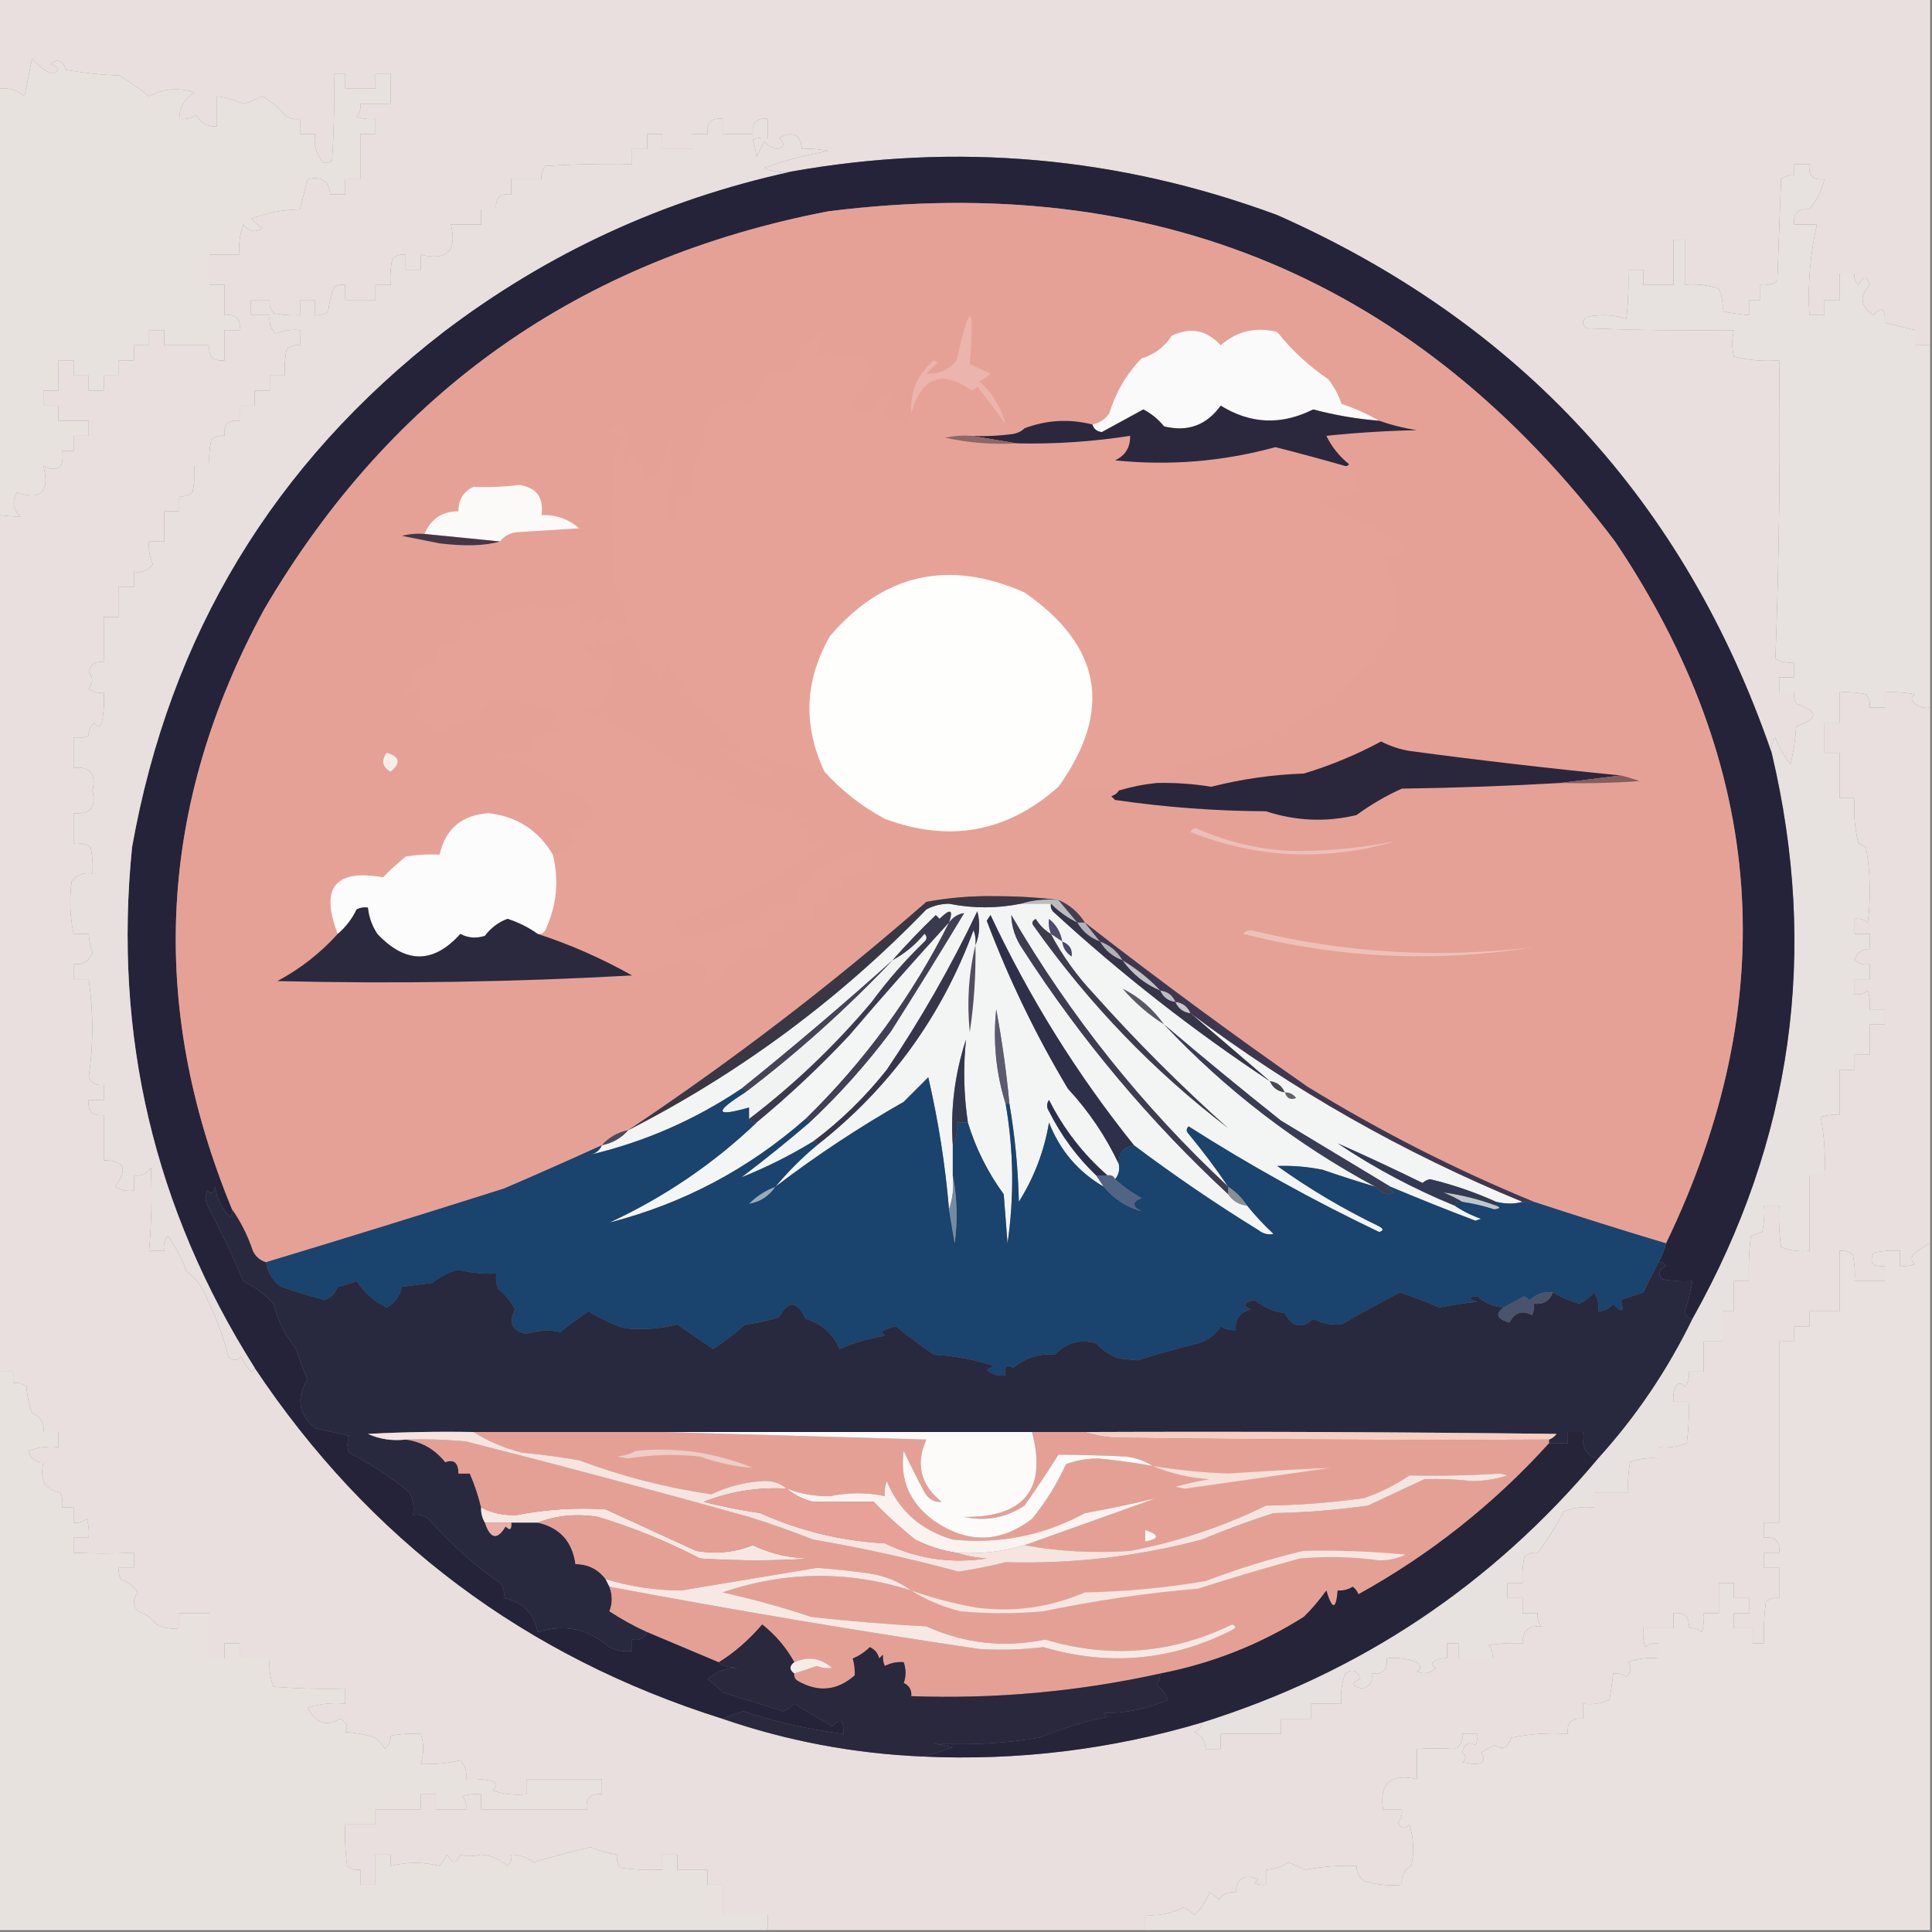 <?xml version="1.0" encoding="UTF-8"?>
<!DOCTYPE svg PUBLIC "-//W3C//DTD SVG 1.1//EN" "http://www.w3.org/Graphics/SVG/1.1/DTD/svg11.dtd">
<svg xmlns="http://www.w3.org/2000/svg" version="1.1" width="512px" height="512px" style="shape-rendering:geometricPrecision; text-rendering:geometricPrecision; image-rendering:optimizeQuality; fill-rule:evenodd; clip-rule:evenodd" xmlns:xlink="http://www.w3.org/1999/xlink">
<rect width="100%" height="100%" fill="#808080" stroke="none"/>
<g><path style="opacity:1" fill="#e9dfde" d="M -0.5,-0.5 C 170.167,-0.5 340.833,-0.5 511.5,-0.5C 511.5,30.167 511.5,60.833 511.5,91.5C 510.167,91.5 508.833,91.5 507.5,91.5C 507.5,90.167 507.5,88.833 507.5,87.5C 504.833,86.833 502.167,86.167 499.5,85.5C 499.714,81.743 498.714,81.076 496.5,83.5C 493.012,81.202 492.678,78.535 495.5,75.5C 494.809,73.109 493.809,73.109 492.5,75.5C 491.614,74.675 491.281,73.675 491.5,72.5C 490.167,72.5 488.833,72.5 487.5,72.5C 487.5,74.833 487.5,77.167 487.5,79.5C 486.167,79.5 484.833,79.5 483.5,79.5C 483.5,80.833 483.5,82.167 483.5,83.5C 482.167,83.5 480.833,83.5 479.5,83.5C 479.04,75.341 479.706,67.341 481.5,59.5C 479.5,59.5 477.5,59.5 475.5,59.5C 475.167,56.5 476.5,55.167 479.5,55.5C 481.412,53.178 482.745,50.512 483.5,47.5C 480.5,47.833 479.167,46.5 479.5,43.5C 478.167,43.5 476.833,43.5 475.5,43.5C 475.5,44.5 475.5,45.5 475.5,46.5C 474.178,46.33 473.011,46.663 472,47.5C 471.667,56.5 471.333,65.5 471,74.5C 469.644,75.38 468.144,75.713 466.5,75.5C 466.5,76.833 466.5,78.167 466.5,79.5C 465.5,79.5 464.5,79.5 463.5,79.5C 463.5,80.833 463.5,82.167 463.5,83.5C 461.139,83.326 458.806,82.993 456.5,82.5C 456.682,80.409 456.348,78.409 455.5,76.5C 452.572,75.516 449.572,75.183 446.5,75.5C 446.5,71.5 446.5,67.5 446.5,63.5C 445.5,63.5 444.5,63.5 443.5,63.5C 443.5,67.5 443.5,71.5 443.5,75.5C 440.833,75.5 438.167,75.5 435.5,75.5C 435.5,74.167 435.5,72.833 435.5,71.5C 434.167,71.5 432.833,71.5 431.5,71.5C 431.666,75.846 431.499,80.179 431,84.5C 427.591,83.378 424.091,83.211 420.5,84C 419.167,85 419.167,86 420.5,87C 433.496,87.5 446.496,87.667 459.5,87.5C 458.947,89.939 458.947,92.273 459.5,94.5C 463.445,95.491 467.445,95.824 471.5,95.5C 471.824,121.878 471.491,148.211 470.5,174.5C 472.045,175.452 473.712,175.785 475.5,175.5C 475.5,176.833 475.5,178.167 475.5,179.5C 474.167,179.5 472.833,179.5 471.5,179.5C 471.5,180.833 471.5,182.167 471.5,183.5C 472.833,183.5 474.167,183.5 475.5,183.5C 475.351,184.552 475.517,185.552 476,186.5C 482,188.5 482,190.5 476,192.5C 475.824,195.882 475.324,199.215 474.5,202.5C 472.804,200.454 471.471,198.121 470.5,195.5C 469.571,196.689 469.238,198.022 469.5,199.5C 446.634,133.124 402.967,85.624 338.5,57C 296.53,41.472 253.53,37.639 209.5,45.5C 207.076,45.808 204.743,45.474 202.5,44.5C 207.969,42.548 213.636,41.048 219.5,40C 217.19,39.503 214.857,39.337 212.5,39.5C 212.143,35.605 210.143,34.605 206.5,36.5C 208.167,38.167 207.833,39.167 205.5,39.5C 204.328,39.081 203.328,38.415 202.5,37.5C 201.833,38.833 201.167,40.167 200.5,41.5C 200.277,40.033 199.944,38.533 199.5,37C 200.793,36.51 202.127,36.343 203.5,36.5C 203.5,34.833 203.5,33.167 203.5,31.5C 200.5,31.167 199.167,32.5 199.5,35.5C 196.833,35.5 194.167,35.5 191.5,35.5C 191.5,34.167 191.5,32.833 191.5,31.5C 188.5,31.167 187.167,32.5 187.5,35.5C 186.167,35.5 184.833,35.5 183.5,35.5C 183.5,36.833 183.5,38.167 183.5,39.5C 180.833,39.5 178.167,39.5 175.5,39.5C 175.5,38.167 175.5,36.833 175.5,35.5C 174.167,35.5 172.833,35.5 171.5,35.5C 171.5,36.833 171.5,38.167 171.5,39.5C 170.167,39.5 168.833,39.5 167.5,39.5C 167.5,40.833 167.5,42.167 167.5,43.5C 159.826,43.334 152.159,43.5 144.5,44C 143.663,45.011 143.33,46.178 143.5,47.5C 140.833,47.5 138.167,47.5 135.5,47.5C 135.5,48.833 135.5,50.167 135.5,51.5C 132.5,51.167 131.167,52.5 131.5,55.5C 130.167,55.5 128.833,55.5 127.5,55.5C 127.5,56.833 127.5,58.167 127.5,59.5C 124.833,59.5 122.167,59.5 119.5,59.5C 121.167,66.5 118.5,69.167 111.5,67.5C 111.5,68.833 111.5,70.167 111.5,71.5C 110.167,71.5 108.833,71.5 107.5,71.5C 107.5,70.167 107.5,68.833 107.5,67.5C 106.178,67.33 105.011,67.663 104,68.5C 103.503,70.81 103.337,73.143 103.5,75.5C 102.167,75.5 100.833,75.5 99.5,75.5C 99.5,76.833 99.5,78.167 99.5,79.5C 96.833,79.5 94.167,79.5 91.5,79.5C 91.5,78.167 91.5,76.833 91.5,75.5C 90.448,75.35 89.448,75.517 88.5,76C 87.736,78.069 87.236,80.236 87,82.5C 85.989,83.337 84.822,83.67 83.5,83.5C 83.5,82.167 83.5,80.833 83.5,79.5C 82.167,79.5 80.833,79.5 79.5,79.5C 79.5,80.833 79.5,82.167 79.5,83.5C 77.143,83.663 74.81,83.497 72.5,83C 71.663,81.989 71.33,80.822 71.5,79.5C 69.833,79.5 68.167,79.5 66.5,79.5C 66.5,80.833 66.5,82.167 66.5,83.5C 68.167,83.5 69.833,83.5 71.5,83.5C 71.231,85.429 71.731,87.095 73,88.5C 75.041,87.577 77.207,87.244 79.5,87.5C 79.5,88.833 79.5,90.167 79.5,91.5C 78.178,91.33 77.011,91.663 76,92.5C 75.503,94.81 75.337,97.143 75.5,99.5C 74.167,99.5 72.833,99.5 71.5,99.5C 71.5,100.833 71.5,102.167 71.5,103.5C 70.167,103.5 68.833,103.5 67.5,103.5C 67.5,104.833 67.5,106.167 67.5,107.5C 66.167,107.5 64.833,107.5 63.5,107.5C 63.5,108.833 63.5,110.167 63.5,111.5C 60.5,111.167 59.167,112.5 59.5,115.5C 58.178,115.33 57.011,115.663 56,116.5C 55.503,118.81 55.337,121.143 55.5,123.5C 54.167,123.5 52.833,123.5 51.5,123.5C 51.663,125.857 51.497,128.19 51,130.5C 49.989,131.337 48.822,131.67 47.5,131.5C 47.5,132.833 47.5,134.167 47.5,135.5C 46.167,135.5 44.833,135.5 43.5,135.5C 43.5,138.167 43.5,140.833 43.5,143.5C 42.167,143.5 40.833,143.5 39.5,143.5C 39.318,145.591 39.652,147.591 40.5,149.5C 39.331,151.217 37.665,151.884 35.5,151.5C 35.5,152.833 35.5,154.167 35.5,155.5C 34.167,155.5 32.833,155.5 31.5,155.5C 31.5,158.167 31.5,160.833 31.5,163.5C 30.167,163.5 28.833,163.5 27.5,163.5C 27.5,167.5 27.5,171.5 27.5,175.5C 25.365,175.147 24.032,175.98 23.5,178C 24.695,179.533 24.695,181.033 23.5,182.5C 24.689,183.429 26.022,183.762 27.5,183.5C 27.664,186.187 27.497,188.854 27,191.5C 26.333,192.833 25.667,192.833 25,191.5C 23.881,192.552 23.381,193.719 23.5,195C 22.207,195.49 20.873,195.657 19.5,195.5C 19.5,198.167 19.5,200.833 19.5,203.5C 23.894,203.054 25.56,205.054 24.5,209.5C 25.56,213.946 23.894,215.946 19.5,215.5C 19.5,218.167 19.5,220.833 19.5,223.5C 21.144,223.286 22.644,223.62 24,224.5C 24.497,226.81 24.663,229.143 24.5,231.5C 22.234,231.141 20.401,231.808 19,233.5C 18.352,238.204 18.519,242.871 19.5,247.5C 20.833,247.5 22.167,247.5 23.5,247.5C 23.62,249.199 23.954,250.865 24.5,252.5C 23.638,254.767 21.971,255.767 19.5,255.5C 19.5,256.833 19.5,258.167 19.5,259.5C 20.833,259.5 22.167,259.5 23.5,259.5C 24.774,268.18 24.774,276.846 23.5,285.5C 24.32,287.111 25.654,287.778 27.5,287.5C 27.5,288.833 27.5,290.167 27.5,291.5C 26.167,291.5 24.833,291.5 23.5,291.5C 23.167,294.5 24.5,295.833 27.5,295.5C 27.5,299.5 27.5,303.5 27.5,307.5C 32.996,307.502 33.996,309.836 30.5,314.5C 32.045,315.452 33.712,315.785 35.5,315.5C 35.5,314.167 35.5,312.833 35.5,311.5C 37.451,311.773 38.951,311.107 40,309.5C 40.308,316.812 40.141,324.145 39.5,331.5C 40.833,331.5 42.167,331.5 43.5,331.5C 43.238,330.022 43.571,328.689 44.5,327.5C 46.525,330.379 48.192,333.546 49.5,337C 52.08,338.919 53.913,341.419 55,344.5C 57.377,349.263 59.211,354.263 60.5,359.5C 61.72,360.711 62.887,360.711 64,359.5C 64.583,361.002 65.416,362.335 66.5,363.5C 67.107,363.376 67.44,363.043 67.5,362.5C 97.847,408.021 139.18,439.021 191.5,455.5C 208.566,461.379 226.232,464.712 244.5,465.5C 269.7,466.665 294.367,463.665 318.5,456.5C 318.423,457.75 317.756,458.583 316.5,459C 318.439,459.908 319.439,461.408 319.5,463.5C 320.833,463.5 322.167,463.5 323.5,463.5C 323.5,462.167 323.5,460.833 323.5,459.5C 328.833,459.5 334.167,459.5 339.5,459.5C 339.5,458.167 339.5,456.833 339.5,455.5C 342.167,455.5 344.833,455.5 347.5,455.5C 347.5,454.167 347.5,452.833 347.5,451.5C 350.167,451.5 352.833,451.5 355.5,451.5C 355.187,448.753 355.52,446.086 356.5,443.5C 358.375,442.164 359.708,442.664 360.5,445C 358.034,445.93 358.201,446.763 361,447.5C 363.02,446.968 363.853,445.635 363.5,443.5C 366.5,443.833 367.833,442.5 367.5,439.5C 370.247,439.187 372.914,439.52 375.5,440.5C 376.641,441.425 376.641,442.259 375.5,443C 377.403,443.774 379.07,443.44 380.5,442C 379.167,441.333 379.167,440.667 380.5,440C 381.448,439.517 382.448,439.351 383.5,439.5C 383.5,438.167 383.5,436.833 383.5,435.5C 384.5,435.5 385.5,435.5 386.5,435.5C 386.5,436.833 386.5,438.167 386.5,439.5C 389.5,439.5 392.5,439.5 395.5,439.5C 395.67,438.178 395.337,437.011 394.5,436C 397.482,435.502 400.482,435.335 403.5,435.5C 403.433,432.234 405.099,430.734 408.5,431C 407.663,429.989 407.33,428.822 407.5,427.5C 406.167,427.5 404.833,427.5 403.5,427.5C 403.5,426.167 403.5,424.833 403.5,423.5C 402.167,423.5 400.833,423.5 399.5,423.5C 399.5,422.167 399.5,420.833 399.5,419.5C 400.833,419.5 402.167,419.5 403.5,419.5C 403.337,417.143 403.503,414.81 404,412.5C 405.011,411.663 406.178,411.33 407.5,411.5C 410.041,408.114 412.374,404.448 414.5,400.5C 417.086,399.52 419.753,399.187 422.5,399.5C 422.5,398.167 422.5,396.833 422.5,395.5C 425.5,395.5 428.5,395.5 431.5,395.5C 431.336,392.813 431.503,390.146 432,387.5C 434.381,386.565 436.881,386.232 439.5,386.5C 439.5,385.5 439.5,384.5 439.5,383.5C 442.119,383.768 444.619,383.435 447,382.5C 447.499,378.848 447.665,375.182 447.5,371.5C 446.167,371.5 444.833,371.5 443.5,371.5C 443.343,370.127 443.51,368.793 444,367.5C 444.741,366.359 445.575,366.359 446.5,367.5C 447.429,366.311 447.762,364.978 447.5,363.5C 448.833,363.5 450.167,363.5 451.5,363.5C 451.5,360.833 451.5,358.167 451.5,355.5C 453.167,355.5 454.833,355.5 456.5,355.5C 456.5,352.833 456.5,350.167 456.5,347.5C 457.5,347.5 458.5,347.5 459.5,347.5C 459.5,344.833 459.5,342.167 459.5,339.5C 460.833,339.5 462.167,339.5 463.5,339.5C 463.334,335.486 463.501,331.486 464,327.5C 465,327.167 466,326.833 467,326.5C 467.497,324.19 467.663,321.857 467.5,319.5C 468.833,319.5 470.167,319.5 471.5,319.5C 471.335,323.182 471.501,326.848 472,330.5C 474.381,331.435 476.881,331.768 479.5,331.5C 479.5,324.833 479.5,318.167 479.5,311.5C 480.833,311.5 482.167,311.5 483.5,311.5C 483.805,306.238 483.471,301.072 482.5,296C 484.134,295.506 485.801,295.34 487.5,295.5C 487.5,291.5 487.5,287.5 487.5,283.5C 488.833,283.5 490.167,283.5 491.5,283.5C 491.5,282.167 491.5,280.833 491.5,279.5C 492.833,279.5 494.167,279.5 495.5,279.5C 495.5,276.833 495.5,274.167 495.5,271.5C 496.833,271.5 498.167,271.5 499.5,271.5C 499.5,270.167 499.5,268.833 499.5,267.5C 498.167,267.5 496.833,267.5 495.5,267.5C 495.66,265.801 495.494,264.134 495,262.5C 493.989,263.337 492.822,263.67 491.5,263.5C 491.5,262.167 491.5,260.833 491.5,259.5C 492.833,259.5 494.167,259.5 495.5,259.5C 495.5,258.167 495.5,256.833 495.5,255.5C 494.022,255.762 492.689,255.429 491.5,254.5C 492.077,252.45 493.41,251.45 495.5,251.5C 495.5,250.167 495.5,248.833 495.5,247.5C 494.167,247.5 492.833,247.5 491.5,247.5C 491.5,246.167 491.5,244.833 491.5,243.5C 492.822,243.33 493.989,243.663 495,244.5C 495.831,237.808 495.664,231.142 494.5,224.5C 493.833,224.167 493.167,223.833 492.5,223.5C 491.509,219.555 491.176,215.555 491.5,211.5C 490.167,211.5 488.833,211.5 487.5,211.5C 487.5,207.5 487.5,203.5 487.5,199.5C 486.167,199.5 484.833,199.5 483.5,199.5C 483.5,196.833 483.5,194.167 483.5,191.5C 484.833,191.5 486.167,191.5 487.5,191.5C 487.5,188.833 487.5,186.167 487.5,183.5C 489.857,183.337 492.19,183.503 494.5,184C 495.337,185.011 495.67,186.178 495.5,187.5C 496.833,187.5 498.167,187.5 499.5,187.5C 499.5,186.167 499.5,184.833 499.5,183.5C 502.187,183.336 504.854,183.503 507.5,184C 506.359,184.741 506.359,185.575 507.5,186.5C 508.689,187.429 510.022,187.762 511.5,187.5C 511.5,234.833 511.5,282.167 511.5,329.5C 509.9,330.252 508.4,331.252 507,332.5C 506.383,333.449 506.549,334.282 507.5,335C 506.207,335.49 504.873,335.657 503.5,335.5C 503.5,334.167 503.5,332.833 503.5,331.5C 501.143,331.337 498.81,331.503 496.5,332C 495.306,334.658 496.306,335.824 499.5,335.5C 499.5,336.833 499.5,338.167 499.5,339.5C 496.833,339.5 494.167,339.5 491.5,339.5C 491.663,337.143 491.497,334.81 491,332.5C 489.989,331.663 488.822,331.33 487.5,331.5C 487.5,336.833 487.5,342.167 487.5,347.5C 484.833,347.5 482.167,347.5 479.5,347.5C 479.5,348.833 479.5,350.167 479.5,351.5C 478.167,351.5 476.833,351.5 475.5,351.5C 475.5,352.833 475.5,354.167 475.5,355.5C 474.167,355.5 472.833,355.5 471.5,355.5C 471.5,371.5 471.5,387.5 471.5,403.5C 470.167,403.5 468.833,403.5 467.5,403.5C 467.5,404.833 467.5,406.167 467.5,407.5C 470.5,407.167 471.833,408.5 471.5,411.5C 470.167,411.5 468.833,411.5 467.5,411.5C 467.5,412.833 467.5,414.167 467.5,415.5C 468.833,415.5 470.167,415.5 471.5,415.5C 471.5,418.167 471.5,420.833 471.5,423.5C 470.178,423.33 469.011,423.663 468,424.5C 467.501,428.152 467.335,431.818 467.5,435.5C 466.5,435.5 465.5,435.5 464.5,435.5C 464.5,434.167 464.5,432.833 464.5,431.5C 462.833,431.5 461.167,431.5 459.5,431.5C 459.5,430.167 459.5,428.833 459.5,427.5C 460.833,427.5 462.167,427.5 463.5,427.5C 463.5,426.167 463.5,424.833 463.5,423.5C 462.167,423.5 460.833,423.5 459.5,423.5C 459.5,422.167 459.5,420.833 459.5,419.5C 458.167,419.5 456.833,419.5 455.5,419.5C 455.5,422.167 455.5,424.833 455.5,427.5C 454.167,427.5 452.833,427.5 451.5,427.5C 451.66,429.199 451.494,430.866 451,432.5C 449.989,431.663 448.822,431.33 447.5,431.5C 447.833,428.5 446.5,427.167 443.5,427.5C 443.5,428.833 443.5,430.167 443.5,431.5C 440.833,431.5 438.167,431.5 435.5,431.5C 435.34,433.199 435.506,434.866 436,436.5C 437.011,435.663 438.178,435.33 439.5,435.5C 439.5,436.833 439.5,438.167 439.5,439.5C 436.753,439.187 434.086,439.52 431.5,440.5C 432.46,441.812 432.294,443.146 431,444.5C 429.989,443.663 428.822,443.33 427.5,443.5C 427.227,446.137 426.894,448.47 426.5,450.5C 424.257,451.474 421.924,451.808 419.5,451.5C 419.5,452.833 419.5,454.167 419.5,455.5C 416.5,455.167 415.167,456.5 415.5,459.5C 410.456,459.173 405.456,459.506 400.5,460.5C 399.715,463.153 398.215,463.82 396,462.5C 394.795,463.071 393.628,463.738 392.5,464.5C 393.854,466.462 393.187,467.462 390.5,467.5C 389.5,467.333 388.5,467.167 387.5,467C 388.641,466.259 388.641,465.425 387.5,464.5C 388.008,462.096 389.175,461.429 391,462.5C 391.483,461.552 391.649,460.552 391.5,459.5C 390.167,459.5 388.833,459.5 387.5,459.5C 387.778,461.346 387.111,462.68 385.5,463.5C 382.348,463.288 379.015,463.288 375.5,463.5C 375.5,466.167 375.5,468.833 375.5,471.5C 368.52,469.953 365.52,472.62 366.5,479.5C 368.167,479.5 369.833,479.5 371.5,479.5C 371.67,480.822 371.337,481.989 370.5,483C 371.325,484.688 372.325,484.855 373.5,483.5C 374.659,487.122 374.825,490.789 374,494.5C 372.108,495.617 371.275,497.284 371.5,499.5C 368.102,499.82 364.768,499.487 361.5,498.5C 360.147,497.476 359.48,496.143 359.5,494.5C 354.961,494.322 350.461,494.655 346,495.5C 344.449,494.946 342.949,494.28 341.5,493.5C 339.666,494.754 337.666,495.421 335.5,495.5C 335.5,496.833 335.5,498.167 335.5,499.5C 334.448,499.649 333.448,499.483 332.5,499C 332.833,498.667 333.167,498.333 333.5,498C 329.78,496.608 327.78,497.775 327.5,501.5C 325.549,501.227 324.049,501.893 323,503.5C 322.311,502.643 321.478,501.977 320.5,501.5C 319.663,503.844 318.329,505.844 316.5,507.5C 315.672,506.585 314.672,505.919 313.5,505.5C 310.358,507.119 307.025,507.785 303.5,507.5C 303.5,508.833 303.5,510.167 303.5,511.5C 270.167,511.5 236.833,511.5 203.5,511.5C 203.5,510.167 203.5,508.833 203.5,507.5C 199.5,507.5 195.5,507.5 191.5,507.5C 191.5,504.833 191.5,502.167 191.5,499.5C 190.167,499.5 188.833,499.5 187.5,499.5C 187.5,498.167 187.5,496.833 187.5,495.5C 184.833,495.5 182.167,495.5 179.5,495.5C 179.5,494.167 179.5,492.833 179.5,491.5C 178.167,491.5 176.833,491.5 175.5,491.5C 175.5,492.833 175.5,494.167 175.5,495.5C 171.818,495.665 168.152,495.499 164.5,495C 163.663,493.989 163.33,492.822 163.5,491.5C 161.11,491.145 158.777,490.478 156.5,489.5C 151.452,490.709 146.452,492.042 141.5,493.5C 139.666,492.246 137.666,491.579 135.5,491.5C 135.719,492.675 135.386,493.675 134.5,494.5C 132.51,492.749 130.177,491.749 127.5,491.5C 125.461,492.01 123.628,492.01 122,491.5C 120.983,494.028 119.816,494.028 118.5,491.5C 117.833,492.5 117.167,493.5 116.5,494.5C 112.33,493.413 107.997,493.413 103.5,494.5C 103.5,493.5 103.5,492.5 103.5,491.5C 102.167,491.5 100.833,491.5 99.5,491.5C 99.5,494.167 99.5,496.833 99.5,499.5C 98.167,499.5 96.833,499.5 95.5,499.5C 95.5,498.167 95.5,496.833 95.5,495.5C 94.178,495.67 93.011,495.337 92,494.5C 91.501,490.848 91.335,487.182 91.5,483.5C 94.167,483.5 96.833,483.5 99.5,483.5C 99.5,482.167 99.5,480.833 99.5,479.5C 103.5,479.5 107.5,479.5 111.5,479.5C 111.5,478.167 111.5,476.833 111.5,475.5C 112.833,475.5 114.167,475.5 115.5,475.5C 115.5,476.833 115.5,478.167 115.5,479.5C 118.167,479.5 120.833,479.5 123.5,479.5C 123.67,478.178 123.337,477.011 122.5,476C 124.134,475.506 125.801,475.34 127.5,475.5C 127.5,476.833 127.5,478.167 127.5,479.5C 136.833,479.5 146.167,479.5 155.5,479.5C 155.167,476.5 156.5,475.167 159.5,475.5C 159.5,474.167 159.5,472.833 159.5,471.5C 152.833,471.5 146.167,471.5 139.5,471.5C 139.5,472.833 139.5,474.167 139.5,475.5C 136.428,475.817 133.428,475.484 130.5,474.5C 131.641,473.575 131.641,472.741 130.5,472C 128.19,471.503 125.857,471.337 123.5,471.5C 123.769,469.571 123.269,467.905 122,466.5C 118.559,467.298 115.059,467.631 111.5,467.5C 112.371,464.728 112.371,462.062 111.5,459.5C 108.813,459.336 106.146,459.503 103.5,460C 103.619,461.281 103.119,462.448 102,463.5C 101.355,462.354 100.522,461.354 99.5,460.5C 96.893,459.682 94.226,459.182 91.5,459C 92.368,457.535 91.868,456.369 90,455.5C 86.508,457.687 83.675,456.687 81.5,452.5C 84.768,451.513 88.102,451.18 91.5,451.5C 91.5,450.167 91.5,448.833 91.5,447.5C 85.158,447.666 78.825,447.5 72.5,447C 71.565,444.619 71.232,442.119 71.5,439.5C 68.833,439.5 66.167,439.5 63.5,439.5C 63.5,438.167 63.5,436.833 63.5,435.5C 62.167,435.5 60.833,435.5 59.5,435.5C 59.5,436.833 59.5,438.167 59.5,439.5C 58.167,439.5 56.833,439.5 55.5,439.5C 55.5,435.5 55.5,431.5 55.5,427.5C 52.833,427.5 50.167,427.5 47.5,427.5C 47.5,428.833 47.5,430.167 47.5,431.5C 45.396,431.799 43.396,431.466 41.5,430.5C 40.198,428.799 38.531,427.632 36.5,427C 35.167,425.333 35.167,423.667 36.5,422C 35.404,420.325 33.904,419.158 32,418.5C 31.517,417.552 31.351,416.552 31.5,415.5C 32.833,415.5 34.167,415.5 35.5,415.5C 35.5,414.167 35.5,412.833 35.5,411.5C 30,411.75 24.666,411.75 19.5,411.5C 19.5,410.167 19.5,408.833 19.5,407.5C 20.833,407.5 22.167,407.5 23.5,407.5C 23.66,405.801 23.494,404.134 23,402.5C 21.989,403.337 20.822,403.67 19.5,403.5C 19.5,402.167 19.5,400.833 19.5,399.5C 18.5,399.5 17.5,399.5 16.5,399.5C 16.657,398.127 16.49,396.793 16,395.5C 11.936,394.936 10.436,392.269 11.5,387.5C 9.41,387.55 8.077,386.55 7.5,384.5C 10.086,383.52 12.753,383.187 15.5,383.5C 15.5,382.167 15.5,380.833 15.5,379.5C 14.167,379.5 12.833,379.5 11.5,379.5C 11.773,377.042 10.773,375.375 8.5,374.5C 7.686,372.234 7.186,369.9 7,367.5C 5.989,366.663 4.822,366.33 3.5,366.5C 3.5,365.5 3.5,364.5 3.5,363.5C 2.167,363.5 0.833,363.5 -0.5,363.5C -0.5,287.833 -0.5,212.167 -0.5,136.5C 1.575,136.698 3.575,136.865 5.5,137C 3.424,135.116 3.09,132.949 4.5,130.5C 10.924,132.682 13.257,130.349 11.5,123.5C 15.37,125.314 17.037,123.981 16.5,119.5C 17.5,119.5 18.5,119.5 19.5,119.5C 19.5,118.167 19.5,116.833 19.5,115.5C 20.833,115.5 22.167,115.5 23.5,115.5C 23.5,114.167 23.5,112.833 23.5,111.5C 20.833,111.5 18.167,111.5 15.5,111.5C 15.5,110.167 15.5,108.833 15.5,107.5C 14.167,107.5 12.833,107.5 11.5,107.5C 11.5,106.167 11.5,104.833 11.5,103.5C 12.833,103.5 14.167,103.5 15.5,103.5C 15.5,100.833 15.5,98.167 15.5,95.5C 16.833,95.5 18.167,95.5 19.5,95.5C 19.5,96.833 19.5,98.167 19.5,99.5C 20.833,99.5 22.167,99.5 23.5,99.5C 23.5,100.833 23.5,102.167 23.5,103.5C 24.833,103.5 26.167,103.5 27.5,103.5C 27.5,102.167 27.5,100.833 27.5,99.5C 28.833,99.5 30.167,99.5 31.5,99.5C 31.5,98.167 31.5,96.833 31.5,95.5C 32.833,95.5 34.167,95.5 35.5,95.5C 35.5,94.167 35.5,92.833 35.5,91.5C 36.833,91.5 38.167,91.5 39.5,91.5C 39.5,90.167 39.5,88.833 39.5,87.5C 40.833,87.5 42.167,87.5 43.5,87.5C 43.5,88.833 43.5,90.167 43.5,91.5C 47.5,91.5 51.5,91.5 55.5,91.5C 55.167,94.5 56.5,95.833 59.5,95.5C 59.5,92.833 59.5,90.167 59.5,87.5C 60.833,87.5 62.167,87.5 63.5,87.5C 63.833,84.5 62.5,83.167 59.5,83.5C 59.5,80.833 59.5,78.167 59.5,75.5C 58.167,75.5 56.833,75.5 55.5,75.5C 55.5,72.833 55.5,70.167 55.5,67.5C 58.167,67.5 60.833,67.5 63.5,67.5C 63.187,64.753 63.52,62.087 64.5,59.5C 65.935,61.401 67.602,61.734 69.5,60.5C 68.5,59.667 67.5,58.833 66.5,58C 70.689,56.369 75.022,55.536 79.5,55.5C 80.167,52.833 80.833,50.167 81.5,47.5C 85.241,46.599 87.241,47.932 87.5,51.5C 88.833,51.5 90.167,51.5 91.5,51.5C 91.5,50.167 91.5,48.833 91.5,47.5C 92.833,47.5 94.167,47.5 95.5,47.5C 95.5,43.5 95.5,39.5 95.5,35.5C 96.833,35.5 98.167,35.5 99.5,35.5C 99.5,34.167 99.5,32.833 99.5,31.5C 97.801,31.66 96.134,31.494 94.5,31C 95.337,29.989 95.67,28.822 95.5,27.5C 98.167,27.5 100.833,27.5 103.5,27.5C 103.5,24.833 103.5,22.167 103.5,19.5C 102.167,19.5 100.833,19.5 99.5,19.5C 99.5,20.833 99.5,22.167 99.5,23.5C 96.833,23.5 94.167,23.5 91.5,23.5C 91.5,22.167 91.5,20.833 91.5,19.5C 90.5,19.5 89.5,19.5 88.5,19.5C 88.666,27.174 88.5,34.841 88,42.5C 86.594,43.668 85.428,43.335 84.5,41.5C 83.534,39.604 83.201,37.604 83.5,35.5C 82.167,35.5 80.833,35.5 79.5,35.5C 79.5,34.167 79.5,32.833 79.5,31.5C 78.022,31.762 76.689,31.429 75.5,30.5C 73.792,28.456 71.792,26.79 69.5,25.5C 67.913,26.362 66.246,27.029 64.5,27.5C 62.223,26.522 59.89,25.855 57.5,25.5C 57.5,28.167 57.5,30.833 57.5,33.5C 55.019,33.677 53.186,32.677 52,30.5C 50.644,31.38 49.144,31.713 47.5,31.5C 47.57,28.433 48.904,26.1 51.5,24.5C 47.365,23.126 43.365,23.46 39.5,25.5C 36.965,23.463 34.298,21.63 31.5,20C 26.798,19.828 22.131,19.328 17.5,18.5C 16.536,15.917 15.202,15.417 13.5,17C 16.028,17.998 16.028,18.831 13.5,19.5C 11.545,18.547 9.878,17.213 8.5,15.5C 7.833,18.833 7.167,22.167 6.5,25.5C 4.477,23.827 2.144,23.16 -0.5,23.5C -0.5,15.5 -0.5,7.5 -0.5,-0.5 Z"/></g>
<g><path style="opacity:1" fill="#e8e2df" d="M -0.5,136.5 C -0.5,98.833 -0.5,61.167 -0.5,23.5C 2.144,23.16 4.477,23.827 6.5,25.5C 7.167,22.167 7.833,18.833 8.5,15.5C 9.878,17.213 11.545,18.547 13.5,19.5C 16.028,18.831 16.028,17.998 13.5,17C 15.202,15.417 16.536,15.917 17.5,18.5C 22.131,19.328 26.798,19.828 31.5,20C 34.298,21.63 36.965,23.463 39.5,25.5C 43.365,23.46 47.365,23.126 51.5,24.5C 48.904,26.1 47.57,28.433 47.5,31.5C 49.144,31.713 50.644,31.38 52,30.5C 53.186,32.677 55.019,33.677 57.5,33.5C 57.5,30.833 57.5,28.167 57.5,25.5C 59.89,25.855 62.223,26.522 64.5,27.5C 66.246,27.029 67.913,26.362 69.5,25.5C 71.792,26.79 73.792,28.456 75.5,30.5C 76.689,31.429 78.022,31.762 79.5,31.5C 79.5,32.833 79.5,34.167 79.5,35.5C 80.833,35.5 82.167,35.5 83.5,35.5C 83.201,37.604 83.534,39.604 84.5,41.5C 85.428,43.335 86.594,43.668 88,42.5C 88.5,34.841 88.666,27.174 88.5,19.5C 89.5,19.5 90.5,19.5 91.5,19.5C 91.5,20.833 91.5,22.167 91.5,23.5C 94.167,23.5 96.833,23.5 99.5,23.5C 99.5,22.167 99.5,20.833 99.5,19.5C 100.833,19.5 102.167,19.5 103.5,19.5C 103.5,22.167 103.5,24.833 103.5,27.5C 100.833,27.5 98.167,27.5 95.5,27.5C 95.67,28.822 95.337,29.989 94.5,31C 96.134,31.494 97.801,31.66 99.5,31.5C 99.5,32.833 99.5,34.167 99.5,35.5C 98.167,35.5 96.833,35.5 95.5,35.5C 95.5,39.5 95.5,43.5 95.5,47.5C 94.167,47.5 92.833,47.5 91.5,47.5C 91.5,48.833 91.5,50.167 91.5,51.5C 90.167,51.5 88.833,51.5 87.5,51.5C 87.241,47.932 85.241,46.599 81.5,47.5C 80.833,50.167 80.167,52.833 79.5,55.5C 75.022,55.536 70.689,56.369 66.5,58C 67.5,58.833 68.5,59.667 69.5,60.5C 67.602,61.734 65.935,61.401 64.5,59.5C 63.52,62.087 63.187,64.753 63.5,67.5C 60.833,67.5 58.167,67.5 55.5,67.5C 55.5,70.167 55.5,72.833 55.5,75.5C 56.833,75.5 58.167,75.5 59.5,75.5C 59.5,78.167 59.5,80.833 59.5,83.5C 62.5,83.167 63.833,84.5 63.5,87.5C 62.167,87.5 60.833,87.5 59.5,87.5C 59.5,90.167 59.5,92.833 59.5,95.5C 56.5,95.833 55.167,94.5 55.5,91.5C 51.5,91.5 47.5,91.5 43.5,91.5C 43.5,90.167 43.5,88.833 43.5,87.5C 42.167,87.5 40.833,87.5 39.5,87.5C 39.5,88.833 39.5,90.167 39.5,91.5C 38.167,91.5 36.833,91.5 35.5,91.5C 35.5,92.833 35.5,94.167 35.5,95.5C 34.167,95.5 32.833,95.5 31.5,95.5C 31.5,96.833 31.5,98.167 31.5,99.5C 30.167,99.5 28.833,99.5 27.5,99.5C 27.5,100.833 27.5,102.167 27.5,103.5C 26.167,103.5 24.833,103.5 23.5,103.5C 23.5,102.167 23.5,100.833 23.5,99.5C 22.167,99.5 20.833,99.5 19.5,99.5C 19.5,98.167 19.5,96.833 19.5,95.5C 18.167,95.5 16.833,95.5 15.5,95.5C 15.5,98.167 15.5,100.833 15.5,103.5C 14.167,103.5 12.833,103.5 11.5,103.5C 11.5,104.833 11.5,106.167 11.5,107.5C 12.833,107.5 14.167,107.5 15.5,107.5C 15.5,108.833 15.5,110.167 15.5,111.5C 18.167,111.5 20.833,111.5 23.5,111.5C 23.5,112.833 23.5,114.167 23.5,115.5C 22.167,115.5 20.833,115.5 19.5,115.5C 19.5,116.833 19.5,118.167 19.5,119.5C 18.5,119.5 17.5,119.5 16.5,119.5C 17.037,123.981 15.37,125.314 11.5,123.5C 13.257,130.349 10.924,132.682 4.5,130.5C 3.09,132.949 3.424,135.116 5.5,137C 3.575,136.865 1.575,136.698 -0.5,136.5 Z"/></g>
<g><path style="opacity:1" fill="#e7e1df" d="M 511.5,91.5 C 511.5,123.5 511.5,155.5 511.5,187.5C 510.022,187.762 508.689,187.429 507.5,186.5C 506.359,185.575 506.359,184.741 507.5,184C 504.854,183.503 502.187,183.336 499.5,183.5C 499.5,184.833 499.5,186.167 499.5,187.5C 498.167,187.5 496.833,187.5 495.5,187.5C 495.67,186.178 495.337,185.011 494.5,184C 492.19,183.503 489.857,183.337 487.5,183.5C 487.5,186.167 487.5,188.833 487.5,191.5C 486.167,191.5 484.833,191.5 483.5,191.5C 483.5,194.167 483.5,196.833 483.5,199.5C 484.833,199.5 486.167,199.5 487.5,199.5C 487.5,203.5 487.5,207.5 487.5,211.5C 488.833,211.5 490.167,211.5 491.5,211.5C 491.176,215.555 491.509,219.555 492.5,223.5C 493.167,223.833 493.833,224.167 494.5,224.5C 495.664,231.142 495.831,237.808 495,244.5C 493.989,243.663 492.822,243.33 491.5,243.5C 491.5,244.833 491.5,246.167 491.5,247.5C 492.833,247.5 494.167,247.5 495.5,247.5C 495.5,248.833 495.5,250.167 495.5,251.5C 493.41,251.45 492.077,252.45 491.5,254.5C 492.689,255.429 494.022,255.762 495.5,255.5C 495.5,256.833 495.5,258.167 495.5,259.5C 494.167,259.5 492.833,259.5 491.5,259.5C 491.5,260.833 491.5,262.167 491.5,263.5C 492.822,263.67 493.989,263.337 495,262.5C 495.494,264.134 495.66,265.801 495.5,267.5C 496.833,267.5 498.167,267.5 499.5,267.5C 499.5,268.833 499.5,270.167 499.5,271.5C 498.167,271.5 496.833,271.5 495.5,271.5C 495.5,274.167 495.5,276.833 495.5,279.5C 494.167,279.5 492.833,279.5 491.5,279.5C 491.5,280.833 491.5,282.167 491.5,283.5C 490.167,283.5 488.833,283.5 487.5,283.5C 487.5,287.5 487.5,291.5 487.5,295.5C 485.801,295.34 484.134,295.506 482.5,296C 483.471,301.072 483.805,306.238 483.5,311.5C 482.167,311.5 480.833,311.5 479.5,311.5C 479.5,318.167 479.5,324.833 479.5,331.5C 476.881,331.768 474.381,331.435 472,330.5C 471.501,326.848 471.335,323.182 471.5,319.5C 470.167,319.5 468.833,319.5 467.5,319.5C 467.663,321.857 467.497,324.19 467,326.5C 466,326.833 465,327.167 464,327.5C 463.501,331.486 463.334,335.486 463.5,339.5C 462.167,339.5 460.833,339.5 459.5,339.5C 459.5,342.167 459.5,344.833 459.5,347.5C 458.5,347.5 457.5,347.5 456.5,347.5C 456.5,350.167 456.5,352.833 456.5,355.5C 454.833,355.5 453.167,355.5 451.5,355.5C 451.5,358.167 451.5,360.833 451.5,363.5C 450.167,363.5 448.833,363.5 447.5,363.5C 447.762,364.978 447.429,366.311 446.5,367.5C 445.575,366.359 444.741,366.359 444,367.5C 443.51,368.793 443.343,370.127 443.5,371.5C 444.833,371.5 446.167,371.5 447.5,371.5C 447.665,375.182 447.499,378.848 447,382.5C 444.619,383.435 442.119,383.768 439.5,383.5C 439.5,384.5 439.5,385.5 439.5,386.5C 436.881,386.232 434.381,386.565 432,387.5C 431.503,390.146 431.336,392.813 431.5,395.5C 428.5,395.5 425.5,395.5 422.5,395.5C 422.5,396.833 422.5,398.167 422.5,399.5C 419.753,399.187 417.086,399.52 414.5,400.5C 412.374,404.448 410.041,408.114 407.5,411.5C 406.178,411.33 405.011,411.663 404,412.5C 403.503,414.81 403.337,417.143 403.5,419.5C 402.167,419.5 400.833,419.5 399.5,419.5C 399.5,420.833 399.5,422.167 399.5,423.5C 400.833,423.5 402.167,423.5 403.5,423.5C 403.5,424.833 403.5,426.167 403.5,427.5C 404.833,427.5 406.167,427.5 407.5,427.5C 407.33,428.822 407.663,429.989 408.5,431C 405.099,430.734 403.433,432.234 403.5,435.5C 400.482,435.335 397.482,435.502 394.5,436C 395.337,437.011 395.67,438.178 395.5,439.5C 392.5,439.5 389.5,439.5 386.5,439.5C 386.5,438.167 386.5,436.833 386.5,435.5C 385.5,435.5 384.5,435.5 383.5,435.5C 383.5,436.833 383.5,438.167 383.5,439.5C 382.448,439.351 381.448,439.517 380.5,440C 379.167,440.667 379.167,441.333 380.5,442C 379.07,443.44 377.403,443.774 375.5,443C 376.641,442.259 376.641,441.425 375.5,440.5C 372.914,439.52 370.247,439.187 367.5,439.5C 367.833,442.5 366.5,443.833 363.5,443.5C 363.853,445.635 363.02,446.968 361,447.5C 358.201,446.763 358.034,445.93 360.5,445C 359.708,442.664 358.375,442.164 356.5,443.5C 355.52,446.086 355.187,448.753 355.5,451.5C 352.833,451.5 350.167,451.5 347.5,451.5C 347.5,452.833 347.5,454.167 347.5,455.5C 344.833,455.5 342.167,455.5 339.5,455.5C 339.5,456.833 339.5,458.167 339.5,459.5C 334.167,459.5 328.833,459.5 323.5,459.5C 323.5,460.833 323.5,462.167 323.5,463.5C 322.167,463.5 320.833,463.5 319.5,463.5C 319.439,461.408 318.439,459.908 316.5,459C 317.756,458.583 318.423,457.75 318.5,456.5C 360.385,443.398 395.385,420.065 423.5,386.5C 433.553,375.414 441.887,363.08 448.5,349.5C 475.043,302.241 482.043,252.241 469.5,199.5C 469.238,198.022 469.571,196.689 470.5,195.5C 471.471,198.121 472.804,200.454 474.5,202.5C 475.324,199.215 475.824,195.882 476,192.5C 482,190.5 482,188.5 476,186.5C 475.517,185.552 475.351,184.552 475.5,183.5C 474.167,183.5 472.833,183.5 471.5,183.5C 471.5,182.167 471.5,180.833 471.5,179.5C 472.833,179.5 474.167,179.5 475.5,179.5C 475.5,178.167 475.5,176.833 475.5,175.5C 473.712,175.785 472.045,175.452 470.5,174.5C 471.491,148.211 471.824,121.878 471.5,95.5C 467.445,95.824 463.445,95.491 459.5,94.5C 458.947,92.273 458.947,89.939 459.5,87.5C 446.496,87.667 433.496,87.5 420.5,87C 419.167,86 419.167,85 420.5,84C 424.091,83.211 427.591,83.378 431,84.5C 431.499,80.179 431.666,75.846 431.5,71.5C 432.833,71.5 434.167,71.5 435.5,71.5C 435.5,72.833 435.5,74.167 435.5,75.5C 438.167,75.5 440.833,75.5 443.5,75.5C 443.5,71.5 443.5,67.5 443.5,63.5C 444.5,63.5 445.5,63.5 446.5,63.5C 446.5,67.5 446.5,71.5 446.5,75.5C 449.572,75.183 452.572,75.516 455.5,76.5C 456.348,78.409 456.682,80.409 456.5,82.5C 458.806,82.993 461.139,83.326 463.5,83.5C 463.5,82.167 463.5,80.833 463.5,79.5C 464.5,79.5 465.5,79.5 466.5,79.5C 466.5,78.167 466.5,76.833 466.5,75.5C 468.144,75.713 469.644,75.38 471,74.5C 471.333,65.5 471.667,56.5 472,47.5C 473.011,46.663 474.178,46.33 475.5,46.5C 475.5,45.5 475.5,44.5 475.5,43.5C 476.833,43.5 478.167,43.5 479.5,43.5C 479.167,46.5 480.5,47.833 483.5,47.5C 482.745,50.512 481.412,53.178 479.5,55.5C 476.5,55.167 475.167,56.5 475.5,59.5C 477.5,59.5 479.5,59.5 481.5,59.5C 479.706,67.341 479.04,75.341 479.5,83.5C 480.833,83.5 482.167,83.5 483.5,83.5C 483.5,82.167 483.5,80.833 483.5,79.5C 484.833,79.5 486.167,79.5 487.5,79.5C 487.5,77.167 487.5,74.833 487.5,72.5C 488.833,72.5 490.167,72.5 491.5,72.5C 491.281,73.675 491.614,74.675 492.5,75.5C 493.809,73.109 494.809,73.109 495.5,75.5C 492.678,78.535 493.012,81.202 496.5,83.5C 498.714,81.076 499.714,81.743 499.5,85.5C 502.167,86.167 504.833,86.833 507.5,87.5C 507.5,88.833 507.5,90.167 507.5,91.5C 508.833,91.5 510.167,91.5 511.5,91.5 Z"/></g>
<g><path style="opacity:1" fill="#242339" d="M 469.5,199.5 C 482.043,252.241 475.043,302.241 448.5,349.5C 447.414,349.38 446.747,348.713 446.5,347.5C 447.378,344.87 448.045,342.203 448.5,339.5C 445.813,339.664 443.146,339.497 440.5,339C 439.332,337.594 439.665,336.428 441.5,335.5C 441.043,334.702 440.376,334.369 439.5,334.5C 440.441,332.95 441.107,331.284 441.5,329.5C 472.58,265.102 468.08,203.102 428,143.5C 375.729,74.272 306.229,45.106 219.5,56C 153.617,68.67 103.784,103.836 70,161.5C 41.917,213.171 39.083,266.171 61.5,320.5C 61.631,321.239 61.464,321.906 61,322.5C 58.777,320.277 57.444,317.611 57,314.5C 56.683,316.301 56.016,316.634 55,315.5C 54.333,316.833 54.333,318.167 55,319.5C 58.423,326.015 61.59,332.681 64.5,339.5C 67.524,341.013 70.191,343.013 72.5,345.5C 73.622,349.951 75.622,353.951 78.5,357.5C 79.303,360.244 80.303,362.911 81.5,365.5C 78.446,370.457 79.112,374.79 83.5,378.5C 86.5,379.167 89.5,379.833 92.5,380.5C 91.97,382.244 91.97,383.744 92.5,385C 98.239,387.91 103.572,391.41 108.5,395.5C 109.466,397.396 109.799,399.396 109.5,401.5C 110.978,401.238 112.311,401.571 113.5,402.5C 119.544,409.252 125.877,414.918 132.5,419.5C 133.429,420.689 133.762,422.022 133.5,423.5C 138.49,424.49 141.49,427.49 142.5,432.5C 149.623,430.324 155.956,431.658 161.5,436.5C 163.396,437.466 165.396,437.799 167.5,437.5C 167.5,436.5 167.5,435.5 167.5,434.5C 169.483,434.843 170.817,434.176 171.5,432.5C 177.905,435.185 184.238,437.851 190.5,440.5C 191.318,441.409 192.984,441.909 195.5,442C 192.349,441.988 189.682,442.988 187.5,445C 188.981,445.98 190.315,447.147 191.5,448.5C 196.845,450.169 202.178,451.835 207.5,453.5C 208.672,453.081 209.672,452.415 210.5,451.5C 213.833,453.5 217.167,455.5 220.5,457.5C 222.714,455.076 223.714,455.743 223.5,459.5C 214.421,458.354 205.588,456.354 197,453.5C 195.052,454.109 193.218,454.776 191.5,455.5C 139.18,439.021 97.847,408.021 67.5,362.5C 40.831,320.337 29.997,274.337 35,224.5C 44.999,168.32 72.499,122.82 117.5,88C 145.058,67.053 175.725,52.887 209.5,45.5C 253.53,37.639 296.53,41.472 338.5,57C 402.967,85.624 446.634,133.124 469.5,199.5 Z"/></g>
<g><path style="opacity:1" fill="#e6a197" d="M 441.5,329.5 C 429.803,325.991 418.136,322.325 406.5,318.5C 385.774,309.985 365.774,299.819 346.5,288C 326.418,273.97 306.752,259.47 287.5,244.5C 285.761,241.757 283.427,239.757 280.5,238.5C 275.177,237.834 269.677,237.501 264,237.5C 257.729,237.374 251.563,237.874 245.5,239C 220.405,260.946 194.072,281.113 166.5,299.5C 163.669,300.079 161.336,301.412 159.5,303.5C 150.899,307.425 142.233,311.258 133.5,315C 112.489,321.666 91.489,328.166 70.5,334.5C 68.926,334.063 67.759,333.063 67,331.5C 65.663,327.493 63.83,323.827 61.5,320.5C 39.083,266.171 41.917,213.171 70,161.5C 103.784,103.836 153.617,68.67 219.5,56C 306.229,45.106 375.729,74.272 428,143.5C 468.08,203.102 472.58,265.102 441.5,329.5 Z"/></g>
<g><path style="opacity:1" fill="#fbfafa" d="M 365.5,111.5 C 359.575,111.03 353.742,110.03 348,108.5C 339.594,112.733 331.427,112.4 323.5,107.5C 319.772,112.694 314.772,114.527 308.5,113C 306.946,111.108 305.112,109.608 303,108.5C 299.333,110.5 295.667,112.5 292,114.5C 290.699,114.361 289.866,113.695 289.5,112.5C 291.371,112.141 292.871,111.141 294,109.5C 295.685,103.959 298.518,99.126 302.5,95C 305.921,93.961 308.588,91.961 310.5,89C 315.44,86.601 319.773,87.435 323.5,91.5C 327.805,87.726 332.805,86.56 338.5,88C 342.32,92.817 346.82,96.984 352,100.5C 353.544,102.468 354.711,104.635 355.5,107C 359.061,108.232 362.394,109.732 365.5,111.5 Z"/></g>
<g><path style="opacity:1" fill="#ebb4ac" d="M 266.5,112.5 C 264.419,109.566 261.919,106.233 259,102.5C 258.586,102.957 258.086,103.291 257.5,103.5C 249.626,97.959 244.293,99.959 241.5,109.5C 241.169,103.73 243.169,99.063 247.5,95.5C 247.833,95.667 248.167,95.833 248.5,96C 247.5,97 246.5,98 245.5,99C 248.692,99.242 251.358,98.075 253.5,95.5C 257.116,79.546 258.282,79.879 257,96.5C 258.816,97.329 260.649,98.163 262.5,99C 261.672,99.915 260.672,100.581 259.5,101C 262.986,104.139 265.319,107.973 266.5,112.5 Z"/></g>
<g><path style="opacity:1" fill="#e7e0df" d="M 209.5,45.5 C 175.725,52.887 145.058,67.053 117.5,88C 72.499,122.82 44.999,168.32 35,224.5C 29.997,274.337 40.831,320.337 67.5,362.5C 67.44,363.043 67.107,363.376 66.5,363.5C 65.416,362.335 64.583,361.002 64,359.5C 62.887,360.711 61.72,360.711 60.5,359.5C 59.211,354.263 57.377,349.263 55,344.5C 53.913,341.419 52.08,338.919 49.5,337C 48.192,333.546 46.525,330.379 44.5,327.5C 43.571,328.689 43.238,330.022 43.5,331.5C 42.167,331.5 40.833,331.5 39.5,331.5C 40.141,324.145 40.308,316.812 40,309.5C 38.951,311.107 37.451,311.773 35.5,311.5C 35.5,312.833 35.5,314.167 35.5,315.5C 33.712,315.785 32.045,315.452 30.5,314.5C 33.996,309.836 32.996,307.502 27.5,307.5C 27.5,303.5 27.5,299.5 27.5,295.5C 24.5,295.833 23.167,294.5 23.5,291.5C 24.833,291.5 26.167,291.5 27.5,291.5C 27.5,290.167 27.5,288.833 27.5,287.5C 25.654,287.778 24.32,287.111 23.5,285.5C 24.774,276.846 24.774,268.18 23.5,259.5C 22.167,259.5 20.833,259.5 19.5,259.5C 19.5,258.167 19.5,256.833 19.5,255.5C 21.971,255.767 23.638,254.767 24.5,252.5C 23.954,250.865 23.62,249.199 23.5,247.5C 22.167,247.5 20.833,247.5 19.5,247.5C 18.519,242.871 18.352,238.204 19,233.5C 20.401,231.808 22.234,231.141 24.5,231.5C 24.663,229.143 24.497,226.81 24,224.5C 22.644,223.62 21.144,223.286 19.5,223.5C 19.5,220.833 19.5,218.167 19.5,215.5C 23.894,215.946 25.56,213.946 24.5,209.5C 25.56,205.054 23.894,203.054 19.5,203.5C 19.5,200.833 19.5,198.167 19.5,195.5C 20.873,195.657 22.207,195.49 23.5,195C 23.381,193.719 23.881,192.552 25,191.5C 25.667,192.833 26.333,192.833 27,191.5C 27.497,188.854 27.664,186.187 27.5,183.5C 26.022,183.762 24.689,183.429 23.5,182.5C 24.695,181.033 24.695,179.533 23.5,178C 24.032,175.98 25.365,175.147 27.5,175.5C 27.5,171.5 27.5,167.5 27.5,163.5C 28.833,163.5 30.167,163.5 31.5,163.5C 31.5,160.833 31.5,158.167 31.5,155.5C 32.833,155.5 34.167,155.5 35.5,155.5C 35.5,154.167 35.5,152.833 35.5,151.5C 37.665,151.884 39.331,151.217 40.5,149.5C 39.652,147.591 39.318,145.591 39.5,143.5C 40.833,143.5 42.167,143.5 43.5,143.5C 43.5,140.833 43.5,138.167 43.5,135.5C 44.833,135.5 46.167,135.5 47.5,135.5C 47.5,134.167 47.5,132.833 47.5,131.5C 48.822,131.67 49.989,131.337 51,130.5C 51.497,128.19 51.663,125.857 51.5,123.5C 52.833,123.5 54.167,123.5 55.5,123.5C 55.337,121.143 55.503,118.81 56,116.5C 57.011,115.663 58.178,115.33 59.5,115.5C 59.167,112.5 60.5,111.167 63.5,111.5C 63.5,110.167 63.5,108.833 63.5,107.5C 64.833,107.5 66.167,107.5 67.5,107.5C 67.5,106.167 67.5,104.833 67.5,103.5C 68.833,103.5 70.167,103.5 71.5,103.5C 71.5,102.167 71.5,100.833 71.5,99.5C 72.833,99.5 74.167,99.5 75.5,99.5C 75.337,97.143 75.503,94.81 76,92.5C 77.011,91.663 78.178,91.33 79.5,91.5C 79.5,90.167 79.5,88.833 79.5,87.5C 77.207,87.244 75.041,87.577 73,88.5C 71.731,87.095 71.231,85.429 71.5,83.5C 69.833,83.5 68.167,83.5 66.5,83.5C 66.5,82.167 66.5,80.833 66.5,79.5C 68.167,79.5 69.833,79.5 71.5,79.5C 71.33,80.822 71.663,81.989 72.5,83C 74.81,83.497 77.143,83.663 79.5,83.5C 79.5,82.167 79.5,80.833 79.5,79.5C 80.833,79.5 82.167,79.5 83.5,79.5C 83.5,80.833 83.5,82.167 83.5,83.5C 84.822,83.67 85.989,83.337 87,82.5C 87.236,80.236 87.736,78.069 88.5,76C 89.448,75.517 90.448,75.35 91.5,75.5C 91.5,76.833 91.5,78.167 91.5,79.5C 94.167,79.5 96.833,79.5 99.5,79.5C 99.5,78.167 99.5,76.833 99.5,75.5C 100.833,75.5 102.167,75.5 103.5,75.5C 103.337,73.143 103.503,70.81 104,68.5C 105.011,67.663 106.178,67.33 107.5,67.5C 107.5,68.833 107.5,70.167 107.5,71.5C 108.833,71.5 110.167,71.5 111.5,71.5C 111.5,70.167 111.5,68.833 111.5,67.5C 118.5,69.167 121.167,66.5 119.5,59.5C 122.167,59.5 124.833,59.5 127.5,59.5C 127.5,58.167 127.5,56.833 127.5,55.5C 128.833,55.5 130.167,55.5 131.5,55.5C 131.167,52.5 132.5,51.167 135.5,51.5C 135.5,50.167 135.5,48.833 135.5,47.5C 138.167,47.5 140.833,47.5 143.5,47.5C 143.33,46.178 143.663,45.011 144.5,44C 152.159,43.5 159.826,43.334 167.5,43.5C 167.5,42.167 167.5,40.833 167.5,39.5C 168.833,39.5 170.167,39.5 171.5,39.5C 171.5,38.167 171.5,36.833 171.5,35.5C 172.833,35.5 174.167,35.5 175.5,35.5C 175.5,36.833 175.5,38.167 175.5,39.5C 178.167,39.5 180.833,39.5 183.5,39.5C 183.5,38.167 183.5,36.833 183.5,35.5C 184.833,35.5 186.167,35.5 187.5,35.5C 187.167,32.5 188.5,31.167 191.5,31.5C 191.5,32.833 191.5,34.167 191.5,35.5C 194.167,35.5 196.833,35.5 199.5,35.5C 199.167,32.5 200.5,31.167 203.5,31.5C 203.5,33.167 203.5,34.833 203.5,36.5C 202.127,36.343 200.793,36.51 199.5,37C 199.944,38.533 200.277,40.033 200.5,41.5C 201.167,40.167 201.833,38.833 202.5,37.5C 203.328,38.415 204.328,39.081 205.5,39.5C 207.833,39.167 208.167,38.167 206.5,36.5C 210.143,34.605 212.143,35.605 212.5,39.5C 214.857,39.337 217.19,39.503 219.5,40C 213.636,41.048 207.969,42.548 202.5,44.5C 204.743,45.474 207.076,45.808 209.5,45.5 Z"/></g>
<g><path style="opacity:1" fill="#e7a298" d="M 241.5,109.5 C 244.293,99.959 249.626,97.959 257.5,103.5C 258.086,103.291 258.586,102.957 259,102.5C 261.919,106.233 264.419,109.566 266.5,112.5C 268.216,112.629 269.883,112.962 271.5,113.5C 270.737,114.268 269.737,114.768 268.5,115C 264.848,115.499 261.182,115.665 257.5,115.5C 255.143,115.337 252.81,115.503 250.5,116C 256.742,117.37 263.075,117.87 269.5,117.5C 279.573,117.718 289.573,117.052 299.5,115.5C 299.556,118.561 298.222,120.728 295.5,122C 309.921,123.481 324.088,122.314 338,118.5C 344.203,120.068 350.369,121.735 356.5,123.5C 358.371,125.232 359.704,127.398 360.5,130C 356.727,131.504 353.06,132.337 349.5,132.5C 353.8,135.329 358.467,137.495 363.5,139C 366.634,140.965 369.634,143.131 372.5,145.5C 371.672,146.415 370.672,147.081 369.5,147.5C 368.549,146.674 367.549,146.508 366.5,147C 369.493,152.809 370.66,158.976 370,165.5C 356.073,186.585 336.573,198.918 311.5,202.5C 311.5,203.5 311.5,204.5 311.5,205.5C 309.447,205.402 307.78,206.069 306.5,207.5C 303.097,207.851 299.763,208.518 296.5,209.5C 291.404,208.831 286.071,208.497 280.5,208.5C 294.964,188.322 291.964,171.155 271.5,157C 251.392,148.154 234.225,151.988 220,168.5C 213.228,180.239 212.728,192.239 218.5,204.5C 212.796,203.993 207.296,202.659 202,200.5C 201.167,200.833 200.333,201.167 199.5,201.5C 201.336,202.919 203.336,204.086 205.5,205C 203.833,205.667 202.167,205.667 200.5,205C 196.854,202.698 193.187,200.364 189.5,198C 192.411,198.948 195.411,199.615 198.5,200C 194.02,195.189 189.187,190.689 184,186.5C 181.667,182.833 179.333,179.167 177,175.5C 175.883,176.949 175.216,178.616 175,180.5C 172.252,176.007 169.252,171.674 166,167.5C 165.005,169.161 163.672,170.495 162,171.5C 160.607,170.385 159.107,169.885 157.5,170C 158.451,170.718 158.617,171.551 158,172.5C 156.613,170.699 155.113,170.032 153.5,170.5C 155.167,172.167 156.833,173.833 158.5,175.5C 159.086,175.291 159.586,174.957 160,174.5C 161.084,175.665 161.917,176.998 162.5,178.5C 161.721,182.057 160.388,185.391 158.5,188.5C 157.232,187.572 155.899,187.405 154.5,188C 166.019,192.852 176.519,199.352 186,207.5C 187,204.833 188,204.833 189,207.5C 191.445,206.282 193.612,206.782 195.5,209C 194.376,209.249 193.376,209.749 192.5,210.5C 197.27,212.689 202.27,214.189 207.5,215C 208.667,215.5 209.5,216.333 210,217.5C 211.726,216.424 213.559,216.257 215.5,217C 210.482,217.544 210.482,218.711 215.5,220.5C 213.252,221.324 213.086,222.324 215,223.5C 216.356,222.62 217.856,222.286 219.5,222.5C 209.892,230.519 198.559,237.019 185.5,242C 187.707,244.984 187.207,245.15 184,242.5C 181.853,243.113 179.686,243.779 177.5,244.5C 180.076,245.883 179.742,246.717 176.5,247C 177.167,247.333 177.833,247.667 178.5,248C 181.06,247.562 183.56,247.729 186,248.5C 191.466,245.515 197.299,243.849 203.5,243.5C 203.5,242.167 203.5,240.833 203.5,239.5C 206.167,239.5 208.833,239.5 211.5,239.5C 211.201,237.396 211.534,235.396 212.5,233.5C 213.086,233.709 213.586,234.043 214,234.5C 215.02,233.109 215.853,231.609 216.5,230C 221.274,227.965 226.107,226.132 231,224.5C 231.758,226.769 231.591,228.936 230.5,231C 227.833,231.333 225.167,231.667 222.5,232C 222.833,233 223.167,234 223.5,235C 222.207,235.49 220.873,235.657 219.5,235.5C 219.5,236.833 219.5,238.167 219.5,239.5C 218.167,239.5 216.833,239.5 215.5,239.5C 215.5,240.833 215.5,242.167 215.5,243.5C 213.143,243.337 210.81,243.503 208.5,244C 207.663,245.011 207.33,246.178 207.5,247.5C 206.167,247.5 204.833,247.5 203.5,247.5C 203.5,248.833 203.5,250.167 203.5,251.5C 201.143,251.337 198.81,251.503 196.5,252C 195.663,253.011 195.33,254.178 195.5,255.5C 192.5,255.167 191.167,256.5 191.5,259.5C 190.167,259.5 188.833,259.5 187.5,259.5C 187.649,258.448 187.483,257.448 187,256.5C 185.324,255.939 183.991,254.939 183,253.5C 177.898,255.408 172.731,257.075 167.5,258.5C 159.445,253.967 151.111,250.3 142.5,247.5C 143.376,247.631 144.043,247.298 144.5,246.5C 147.543,240.065 148.21,233.399 146.5,226.5C 148.841,226.008 150.841,224.841 152.5,223C 151.663,221.989 151.33,220.822 151.5,219.5C 152.873,219.657 154.207,219.49 155.5,219C 154.833,218.667 154.167,218.333 153.5,218C 158.404,216.844 158.738,214.844 154.5,212C 152.242,210.609 150.242,208.942 148.5,207C 143.759,204.181 138.092,201.848 131.5,200C 134.817,199.502 138.15,199.335 141.5,199.5C 141.5,198.167 141.5,196.833 141.5,195.5C 144.155,195.341 146.488,194.341 148.5,192.5C 147.289,191.28 147.289,190.113 148.5,189C 142.614,187.056 136.614,185.556 130.5,184.5C 127.781,188.37 124.115,191.036 119.5,192.5C 117.5,193.833 115.5,193.833 113.5,192.5C 112.167,191.167 110.833,189.833 109.5,188.5C 109.846,187.304 110.346,187.304 111,188.5C 111.808,186.421 111.641,184.421 110.5,182.5C 106.431,185.227 105.931,184.893 109,181.5C 109.49,180.207 109.657,178.873 109.5,177.5C 113.833,177.167 116.167,174.833 116.5,170.5C 120.759,170.898 122.592,168.898 122,164.5C 123.583,164.493 125.249,164.826 127,165.5C 133.397,160.984 140.397,159.65 148,161.5C 149.8,160.622 151.633,159.955 153.5,159.5C 153.966,161.201 153.966,162.701 153.5,164C 155.194,165.728 156.361,165.228 157,162.5C 157.902,165.804 159.236,166.138 161,163.5C 162.677,164.491 164.343,165.491 166,166.5C 165.957,162.327 164.957,158.327 163,154.5C 162.333,142.833 162.333,131.167 163,119.5C 163.645,118.354 164.478,117.354 165.5,116.5C 164.092,115.757 162.759,114.923 161.5,114C 162.667,113.5 163.5,112.667 164,111.5C 165.046,113.09 166.213,114.59 167.5,116C 164.648,118.153 164.148,120.653 166,123.5C 166.333,122.167 166.667,120.833 167,119.5C 169.238,121.309 170.405,123.642 170.5,126.5C 171.822,126.67 172.989,126.337 174,125.5C 175.599,122.199 177.099,118.865 178.5,115.5C 177.583,118.788 177.583,122.288 178.5,126C 177.971,127.559 177.304,129.059 176.5,130.5C 177.359,141.498 178.359,141.831 179.5,131.5C 180.833,131.5 182.167,131.5 183.5,131.5C 182.94,125.955 184.273,120.955 187.5,116.5C 186.833,115.833 186.167,115.167 185.5,114.5C 186.687,113.481 187.687,112.314 188.5,111C 188.167,110.667 187.833,110.333 187.5,110C 190.005,108.247 192.671,106.747 195.5,105.5C 196.672,105.919 197.672,106.585 198.5,107.5C 200.587,105.255 201.921,102.588 202.5,99.5C 203.167,98.833 203.833,98.167 204.5,97.5C 205.854,99.184 207.521,99.684 209.5,99C 211.766,94.764 214.432,90.931 217.5,87.5C 217.833,87.667 218.167,87.833 218.5,88C 217.43,90.229 216.597,92.395 216,94.5C 218.394,93.049 220.561,93.382 222.5,95.5C 223.696,95.154 223.696,94.654 222.5,94C 226.436,93.399 229.436,94.899 231.5,98.5C 229.893,101.443 227.893,104.11 225.5,106.5C 227.937,111.649 230.27,111.483 232.5,106C 234.055,104.711 235.721,104.044 237.5,104C 234.959,105.848 233.959,108.348 234.5,111.5C 236.467,111.261 238.301,111.594 240,112.5C 240.232,111.263 240.732,110.263 241.5,109.5 Z"/></g>
<g><path style="opacity:1" fill="#2b283d" d="M 365.5,111.5 C 368.719,112.638 372.053,113.471 375.5,114C 367.479,114.168 359.479,114.668 351.5,115.5C 352.93,118.433 354.93,120.933 357.5,123C 357.272,123.399 356.938,123.565 356.5,123.5C 350.369,121.735 344.203,120.068 338,118.5C 324.088,122.314 309.921,123.481 295.5,122C 298.222,120.728 299.556,118.561 299.5,115.5C 289.573,117.052 279.573,117.718 269.5,117.5C 265.5,116.833 261.5,116.167 257.5,115.5C 261.182,115.665 264.848,115.499 268.5,115C 269.737,114.768 270.737,114.268 271.5,113.5C 277.387,111.279 283.387,110.945 289.5,112.5C 289.866,113.695 290.699,114.361 292,114.5C 295.667,112.5 299.333,110.5 303,108.5C 305.112,109.608 306.946,111.108 308.5,113C 314.772,114.527 319.772,112.694 323.5,107.5C 331.427,112.4 339.594,112.733 348,108.5C 353.742,110.03 359.575,111.03 365.5,111.5 Z"/></g>
<g><path style="opacity:1" fill="#8e6768" d="M 257.5,115.5 C 261.5,116.167 265.5,116.833 269.5,117.5C 263.075,117.87 256.742,117.37 250.5,116C 252.81,115.503 255.143,115.337 257.5,115.5 Z"/></g>
<g><path style="opacity:1" fill="#fbfaf9" d="M 132.5,143.5 C 125.833,142.833 119.167,142.167 112.5,141.5C 114.173,137.492 117.173,135.492 121.5,135.5C 121.444,132.439 122.778,130.272 125.5,129C 129.546,129.193 133.546,129.027 137.5,128.5C 142.131,129.137 144.131,131.804 143.5,136.5C 147.286,136.373 150.619,137.54 153.5,140C 148.167,140.333 142.833,140.667 137.5,141C 135.347,141.099 133.681,141.933 132.5,143.5 Z"/></g>
<g><path style="opacity:1" fill="#443646" d="M 112.5,141.5 C 119.167,142.167 125.833,142.833 132.5,143.5C 128.568,144.647 123.234,144.814 116.5,144C 113.167,143.333 109.833,142.667 106.5,142C 108.473,141.505 110.473,141.338 112.5,141.5 Z"/></g>
<g><path style="opacity:1" fill="#fefefd" d="M 280.5,208.5 C 266.975,220.542 251.641,223.376 234.5,217C 228.432,213.764 223.098,209.597 218.5,204.5C 212.728,192.239 213.228,180.239 220,168.5C 234.225,151.988 251.392,148.154 271.5,157C 291.964,171.155 294.964,188.322 280.5,208.5 Z"/></g>
<g><path style="opacity:1" fill="#f7eeea" d="M 102.5,199.5 C 105.956,200.536 106.29,202.203 103.5,204.5C 101.296,203.218 100.962,201.551 102.5,199.5 Z"/></g>
<g><path style="opacity:1" fill="#2a273c" d="M 429.5,205.5 C 424.167,206.167 418.833,206.833 413.5,207.5C 399.544,208.299 385.544,208.799 371.5,209C 367.261,210.902 363.261,213.235 359.5,216C 351.439,217.929 343.439,217.596 335.5,215C 322.09,214.931 308.756,213.931 295.5,212C 295.167,211.667 294.833,211.333 294.5,211C 295.416,210.722 296.082,210.222 296.5,209.5C 299.763,208.518 303.097,207.851 306.5,207.5C 311.363,207.382 316.197,207.715 321,208.5C 329.039,206.449 337.205,205.282 345.5,205C 352.595,202.871 359.428,200.038 366,196.5C 368.368,197.717 370.868,198.551 373.5,199C 392.153,201.499 410.819,203.666 429.5,205.5 Z"/></g>
<g><path style="opacity:1" fill="#855e5f" d="M 429.5,205.5 C 431.179,205.892 432.846,206.392 434.5,207C 427.508,207.5 420.508,207.666 413.5,207.5C 418.833,206.833 424.167,206.167 429.5,205.5 Z"/></g>
<g><path style="opacity:1" fill="#fcfcfc" d="M 146.5,226.5 C 148.21,233.399 147.543,240.065 144.5,246.5C 144.043,247.298 143.376,247.631 142.5,247.5C 140.089,245.781 137.423,244.448 134.5,243.5C 132.102,244.389 130.102,245.889 128.5,248C 126.231,248.758 124.064,248.591 122,247.5C 114.835,255.451 107.502,255.451 100,247.5C 98.589,245.35 97.755,243.016 97.5,240.5C 96.448,240.351 95.448,240.517 94.5,241C 93.273,243.562 91.606,245.728 89.5,247.5C 84.772,235.249 88.772,230.249 101.5,232.5C 103.389,230.568 105.389,228.735 107.5,227C 110.482,226.502 113.482,226.335 116.5,226.5C 118.04,219.632 122.374,215.966 129.5,215.5C 137.03,216.376 142.696,220.042 146.5,226.5 Z"/></g>
<g><path style="opacity:1" fill="#ecc0ba" d="M 315.5,220.5 C 315.735,219.903 316.235,219.57 317,219.5C 324.8,222.992 332.967,224.992 341.5,225.5C 350.883,225.662 360.216,224.828 369.5,223C 351.192,228.301 333.192,227.468 315.5,220.5 Z"/></g>
<g><path style="opacity:1" fill="#babcc1" d="M 270.5,239.5 C 273.625,238.521 276.958,238.187 280.5,238.5C 282.167,240.5 283.833,242.5 285.5,244.5C 282.907,243.246 280.573,241.58 278.5,239.5C 275.833,239.5 273.167,239.5 270.5,239.5 Z"/></g>
<g><path style="opacity:1" fill="#463d51" d="M 280.5,238.5 C 283.427,239.757 285.761,241.757 287.5,244.5C 286.833,244.5 286.167,244.5 285.5,244.5C 283.833,242.5 282.167,240.5 280.5,238.5 Z"/></g>
<g><path style="opacity:1" fill="#2b293e" d="M 142.5,247.5 C 151.111,250.3 159.445,253.967 167.5,258.5C 136.346,260.25 105.013,260.75 73.5,260C 79.593,256.733 84.926,252.566 89.5,247.5C 91.606,245.728 93.273,243.562 94.5,241C 95.448,240.517 96.448,240.351 97.5,240.5C 97.755,243.016 98.589,245.35 100,247.5C 107.502,255.451 114.835,255.451 122,247.5C 124.064,248.591 126.231,248.758 128.5,248C 130.102,245.889 132.102,244.389 134.5,243.5C 137.423,244.448 140.089,245.781 142.5,247.5 Z"/></g>
<g><path style="opacity:1" fill="#b4b3bb" d="M 285.5,244.5 C 286.167,244.5 286.833,244.5 287.5,244.5C 288.833,246.167 290.167,247.833 291.5,249.5C 288.911,248.581 286.911,246.914 285.5,244.5 Z"/></g>
<g><path style="opacity:1" fill="#f3f4f4" d="M 270.5,239.5 C 273.167,239.5 275.833,239.5 278.5,239.5C 278.369,240.239 278.536,240.906 279,241.5C 297.049,258.086 316.215,273.086 336.5,286.5C 329.5,280.5 322.5,274.5 315.5,268.5C 342.561,288.833 371.894,305.499 403.5,318.5C 401.374,319.103 399.041,319.103 396.5,318.5C 390.969,315.982 385.136,313.982 379,312.5C 378.228,312.645 377.561,312.978 377,313.5C 369.432,309.795 361.932,306.295 354.5,303C 364.253,309.544 374.586,315.044 385.5,319.5C 387.637,320.942 389.97,322.109 392.5,323C 392,323.167 391.5,323.333 391,323.5C 383.422,320.626 375.922,317.626 368.5,314.5C 358.897,308.692 349.23,302.859 339.5,297C 328.983,288.642 318.649,280.142 308.5,271.5C 324.887,288.898 343.554,303.231 364.5,314.5C 359.821,313.107 355.154,311.607 350.5,310C 346.504,309.189 342.504,308.856 338.5,309C 347.005,315.089 356.005,320.422 365.5,325C 366.696,325.654 366.696,326.154 365.5,326.5C 348.03,318.169 331.197,308.836 315,298.5C 314.333,299.167 314.333,299.833 315,300.5C 318.761,305.047 322.261,309.714 325.5,314.5C 302.776,293.283 283.61,269.283 268,242.5C 268.086,245.702 269.086,248.702 271,251.5C 286.398,275.405 304.564,297.072 325.5,316.5C 326.659,318.25 328.326,319.25 330.5,319.5C 332.628,322.13 334.961,324.63 337.5,327C 336.092,327.315 334.759,326.982 333.5,326C 322.124,318.985 311.124,311.485 300.5,303.5C 285.453,284.758 272.787,264.424 262.5,242.5C 262.167,243 261.833,243.5 261.5,244C 267.363,259.51 274.53,274.343 283,288.5C 288.598,294.567 293.098,301.234 296.5,308.5C 296.768,310.099 296.434,311.432 295.5,312.5C 295.158,311.662 294.492,311.328 293.5,311.5C 287.081,305.901 281.915,299.234 278,291.5C 277.333,292.5 277.333,293.5 278,294.5C 281.199,300.907 285.366,306.574 290.5,311.5C 291.167,312.5 291.833,313.5 292.5,314.5C 285.74,310.566 280.907,304.9 278,297.5C 276.724,305.048 274.058,312.048 270,318.5C 269.81,309.75 268.976,301.083 267.5,292.5C 266.723,284.131 265.556,275.798 264,267.5C 263.136,276.136 263.969,284.47 266.5,292.5C 268.644,304.817 268.811,317.151 267,329.5C 266.667,325.167 266.333,320.833 266,316.5C 261.727,310.622 258.561,304.288 256.5,297.5C 255.404,290.159 255.237,282.826 256,275.5C 253.014,284.594 251.848,293.927 252.5,303.5C 252.5,306.167 252.5,308.833 252.5,311.5C 252.81,314.713 252.477,317.713 251.5,320.5C 250.504,308.699 248.67,297.032 246,285.5C 243.833,287.667 241.667,289.833 239.5,292C 227.595,298.776 216.261,306.276 205.5,314.5C 208.833,310.5 212.5,306.833 216.5,303.5C 235.69,288.473 249.524,269.473 258,246.5C 258.49,247.793 258.657,249.127 258.5,250.5C 259.638,247.696 259.805,244.696 259,241.5C 252.026,256.119 244.026,270.119 235,283.5C 229.267,290.735 222.767,297.068 215.5,302.5C 209.353,306.24 203.02,309.407 196.5,312C 202.664,307.333 208.664,302.5 214.5,297.5C 222.353,290.138 229.519,282.138 236,273.5C 242.625,263.084 249.125,252.584 255.5,242C 253.918,242.193 252.584,243.026 251.5,244.5C 252.689,241.011 251.855,240.678 249,243.5C 248.667,243.167 248.333,242.833 248,242.5C 243.963,246.369 240.13,250.369 236.5,254.5C 223.455,266.215 210.122,277.548 196.5,288.5C 184.173,296.771 170.84,302.604 156.5,306C 157.942,305.623 158.942,304.79 159.5,303.5C 162.331,302.921 164.664,301.588 166.5,299.5C 196.057,284.385 222.391,264.885 245.5,241C 247.366,240.015 249.366,239.515 251.5,239.5C 257.838,240.766 264.171,240.766 270.5,239.5 Z"/></g>
<g><path style="opacity:1" fill="#4e4b6b" d="M 281.5,249.5 C 280.5,248.833 279.5,248.167 278.5,247.5C 277.972,246.153 277.805,244.819 278,243.5C 279.947,245.063 281.114,247.063 281.5,249.5 Z"/></g>
<g><path style="opacity:1" fill="#494965" d="M 281.5,249.5 C 283.446,250.254 284.279,251.588 284,253.5C 282.519,252.529 281.685,251.196 281.5,249.5 Z"/></g>
<g><path style="opacity:1" fill="#b1b1b7" d="M 291.5,249.5 C 294.089,250.419 296.089,252.086 297.5,254.5C 294.911,253.581 292.911,251.914 291.5,249.5 Z"/></g>
<g><path style="opacity:1" fill="#eec1b8" d="M 329.5,247.5 C 329.917,246.876 330.584,246.543 331.5,246.5C 356.239,252.586 381.239,254.086 406.5,251C 380.573,255.138 354.906,253.971 329.5,247.5 Z"/></g>
<g><path style="opacity:1" fill="#373549" d="M 258.5,250.5 C 258.657,249.127 258.49,247.793 258,246.5C 249.524,269.473 235.69,288.473 216.5,303.5C 216.5,302.833 216.167,302.5 215.5,302.5C 222.767,297.068 229.267,290.735 235,283.5C 244.026,270.119 252.026,256.119 259,241.5C 259.805,244.696 259.638,247.696 258.5,250.5 Z"/></g>
<g><path style="opacity:1" fill="#363447" d="M 278.5,239.5 C 280.573,241.58 282.907,243.246 285.5,244.5C 286.911,246.914 288.911,248.581 291.5,249.5C 292.911,251.914 294.911,253.581 297.5,254.5C 300.095,258.126 303.428,260.792 307.5,262.5C 308.262,264.262 309.596,265.262 311.5,265.5C 312.262,267.262 313.596,268.262 315.5,268.5C 322.5,274.5 329.5,280.5 336.5,286.5C 316.215,273.086 297.049,258.086 279,241.5C 278.536,240.906 278.369,240.239 278.5,239.5 Z"/></g>
<g><path style="opacity:1" fill="#3a3a4e" d="M 251.5,244.5 C 242.532,254.306 233.699,264.306 225,274.5C 217.265,282.738 209.099,290.405 200.5,297.5C 199.508,297.672 198.842,297.338 198.5,296.5C 210.426,287.41 221.259,277.077 231,265.5C 235.195,259.792 239.862,254.459 245,249.5C 245.667,248.833 245.667,248.167 245,247.5C 242.564,250.447 239.731,252.78 236.5,254.5C 240.13,250.369 243.963,246.369 248,242.5C 248.333,242.833 248.667,243.167 249,243.5C 251.855,240.678 252.689,241.011 251.5,244.5 Z"/></g>
<g><path style="opacity:1" fill="#c1c1c7" d="M 297.5,254.5 C 301.207,256.688 304.54,259.355 307.5,262.5C 303.428,260.792 300.095,258.126 297.5,254.5 Z"/></g>
<g><path style="opacity:1" fill="#f4f5f5" d="M 251.5,244.5 C 241.776,263.933 229.109,281.266 213.5,296.5C 198.349,309.824 181.015,318.99 161.5,324C 176.047,317.259 189.047,308.426 200.5,297.5C 209.099,290.405 217.265,282.738 225,274.5C 233.699,264.306 242.532,254.306 251.5,244.5 Z"/></g>
<g><path style="opacity:1" fill="#544d60" d="M 258.5,250.5 C 258.642,258.208 258.142,265.875 257,273.5C 256.204,265.609 256.704,257.942 258.5,250.5 Z"/></g>
<g><path style="opacity:1" fill="#bebdc3" d="M 307.5,262.5 C 309.404,262.738 310.738,263.738 311.5,265.5C 309.596,265.262 308.262,264.262 307.5,262.5 Z"/></g>
<g><path style="opacity:1" fill="#f1f2f2" d="M 198.5,296.5 C 198.5,295.5 198.5,294.5 198.5,293.5C 189.487,296.086 189.153,294.753 197.5,289.5C 211.42,278.916 224.42,267.249 236.5,254.5C 239.731,252.78 242.564,250.447 245,247.5C 245.667,248.167 245.667,248.833 245,249.5C 239.862,254.459 235.195,259.792 231,265.5C 221.259,277.077 210.426,287.41 198.5,296.5 Z"/></g>
<g><path style="opacity:1" fill="#5a5863" d="M 308.5,271.5 C 304.43,268.94 300.764,265.773 297.5,262C 301.817,264.131 305.484,267.298 308.5,271.5 Z"/></g>
<g><path style="opacity:1" fill="#c8c7cb" d="M 311.5,265.5 C 313.404,265.738 314.738,266.738 315.5,268.5C 313.596,268.262 312.262,267.262 311.5,265.5 Z"/></g>
<g><path style="opacity:1" fill="#434455" d="M 236.5,254.5 C 224.42,267.249 211.42,278.916 197.5,289.5C 197.5,288.833 197.167,288.5 196.5,288.5C 210.122,277.548 223.455,266.215 236.5,254.5 Z"/></g>
<g><path style="opacity:1" fill="#413f53" d="M 214.5,297.5 C 214.5,296.833 214.167,296.5 213.5,296.5C 229.109,281.266 241.776,263.933 251.5,244.5C 252.584,243.026 253.918,242.193 255.5,242C 249.125,252.584 242.625,263.084 236,273.5C 229.519,282.138 222.353,290.138 214.5,297.5 Z"/></g>
<g><path style="opacity:1" fill="#3e3b4d" d="M 278.5,247.5 C 281.579,253.304 285.412,258.637 290,263.5C 301.167,276 313,287.833 325.5,299C 305.73,283.892 288.563,266.059 274,245.5C 273.312,244.668 273.479,244.002 274.5,243.5C 275.521,245.188 276.855,246.521 278.5,247.5 Z"/></g>
<g><path style="opacity:1" fill="#393744" d="M 280.5,238.5 C 276.958,238.187 273.625,238.521 270.5,239.5C 264.171,240.766 257.838,240.766 251.5,239.5C 249.366,239.515 247.366,240.015 245.5,241C 222.391,264.885 196.057,284.385 166.5,299.5C 194.072,281.113 220.405,260.946 245.5,239C 251.563,237.874 257.729,237.374 264,237.5C 269.677,237.501 275.177,237.834 280.5,238.5 Z"/></g>
<g><path style="opacity:1" fill="#494851" d="M 336.5,286.5 C 338.404,286.738 339.738,287.738 340.5,289.5C 338.596,289.262 337.262,288.262 336.5,286.5 Z"/></g>
<g><path style="opacity:1" fill="#2d3048" d="M 300.5,303.5 C 297.703,303.967 296.369,305.633 296.5,308.5C 293.098,301.234 288.598,294.567 283,288.5C 274.53,274.343 267.363,259.51 261.5,244C 261.833,243.5 262.167,243 262.5,242.5C 272.787,264.424 285.453,284.758 300.5,303.5 Z"/></g>
<g><path style="opacity:1" fill="#636268" d="M 340.5,289.5 C 341.756,289.461 342.756,289.961 343.5,291C 342.002,291.585 341.002,291.085 340.5,289.5 Z"/></g>
<g><path style="opacity:1" fill="#3f374f" d="M 287.5,244.5 C 306.752,259.47 326.418,273.97 346.5,288C 365.774,299.819 385.774,309.985 406.5,318.5C 405.5,318.5 404.5,318.5 403.5,318.5C 371.894,305.499 342.561,288.833 315.5,268.5C 314.738,266.738 313.404,265.738 311.5,265.5C 310.738,263.738 309.404,262.738 307.5,262.5C 304.54,259.355 301.207,256.688 297.5,254.5C 296.089,252.086 294.089,250.419 291.5,249.5C 290.167,247.833 288.833,246.167 287.5,244.5 Z"/></g>
<g><path style="opacity:1" fill="#5d596f" d="M 267.5,292.5 C 267.167,292.5 266.833,292.5 266.5,292.5C 263.969,284.47 263.136,276.136 264,267.5C 265.556,275.798 266.723,284.131 267.5,292.5 Z"/></g>
<g><path style="opacity:1" fill="#32374e" d="M 256.5,297.5 C 255.5,297.5 254.5,297.5 253.5,297.5C 253.795,299.735 253.461,301.735 252.5,303.5C 251.848,293.927 253.014,284.594 256,275.5C 255.237,282.826 255.404,290.159 256.5,297.5 Z"/></g>
<g><path style="opacity:1" fill="#3e3c50" d="M 325.5,314.5 C 325.5,315.167 325.5,315.833 325.5,316.5C 304.564,297.072 286.398,275.405 271,251.5C 269.086,248.702 268.086,245.702 268,242.5C 283.61,269.283 302.776,293.283 325.5,314.5 Z"/></g>
<g><path style="opacity:1" fill="#4b4b5c" d="M 166.5,299.5 C 164.664,301.588 162.331,302.921 159.5,303.5C 161.336,301.412 163.669,300.079 166.5,299.5 Z"/></g>
<g><path style="opacity:1" fill="#393c55" d="M 308.5,271.5 C 318.649,280.142 328.983,288.642 339.5,297C 349.23,302.859 358.897,308.692 368.5,314.5C 368.062,314.435 367.728,314.601 367.5,315C 369.595,315.556 369.762,316.056 368,316.5C 366.541,316.192 365.374,315.525 364.5,314.5C 343.554,303.231 324.887,288.898 308.5,271.5 Z"/></g>
<g><path style="opacity:1" fill="#2b304a" d="M 293.5,311.5 C 292.5,311.5 291.5,311.5 290.5,311.5C 285.366,306.574 281.199,300.907 278,294.5C 277.333,293.5 277.333,292.5 278,291.5C 281.915,299.234 287.081,305.901 293.5,311.5 Z"/></g>
<g><path style="opacity:1" fill="#c0c5cc" d="M 396.5,319.5 C 397.745,319.969 397.579,320.303 396,320.5C 393.209,319.594 390.376,318.927 387.5,318.5C 385.981,317.59 384.315,316.757 382.5,316C 387.25,316.635 391.917,317.802 396.5,319.5 Z"/></g>
<g><path style="opacity:1" fill="#323953" d="M 396.5,318.5 C 396.5,318.833 396.5,319.167 396.5,319.5C 391.917,317.802 387.25,316.635 382.5,316C 384.315,316.757 385.981,317.59 387.5,318.5C 386.508,318.328 385.842,318.662 385.5,319.5C 374.586,315.044 364.253,309.544 354.5,303C 361.932,306.295 369.432,309.795 377,313.5C 377.561,312.978 378.228,312.645 379,312.5C 385.136,313.982 390.969,315.982 396.5,318.5 Z"/></g>
<g><path style="opacity:1" fill="#1a436e" d="M 251.5,320.5 C 251.998,323.487 252.498,326.487 253,329.5C 253.819,323.319 253.653,317.319 252.5,311.5C 252.5,308.833 252.5,306.167 252.5,303.5C 253.461,301.735 253.795,299.735 253.5,297.5C 254.5,297.5 255.5,297.5 256.5,297.5C 258.561,304.288 261.727,310.622 266,316.5C 266.333,320.833 266.667,325.167 267,329.5C 268.811,317.151 268.644,304.817 266.5,292.5C 266.833,292.5 267.167,292.5 267.5,292.5C 268.976,301.083 269.81,309.75 270,318.5C 274.058,312.048 276.724,305.048 278,297.5C 280.907,304.9 285.74,310.566 292.5,314.5C 295.238,317.766 298.571,319.933 302.5,321C 299.972,319.684 299.972,318.517 302.5,317.5C 299.923,316.057 297.59,314.39 295.5,312.5C 296.434,311.432 296.768,310.099 296.5,308.5C 296.369,305.633 297.703,303.967 300.5,303.5C 311.124,311.485 322.124,318.985 333.5,326C 334.759,326.982 336.092,327.315 337.5,327C 334.961,324.63 332.628,322.13 330.5,319.5C 329.167,317.5 327.5,315.833 325.5,314.5C 322.261,309.714 318.761,305.047 315,300.5C 314.333,299.833 314.333,299.167 315,298.5C 331.197,308.836 348.03,318.169 365.5,326.5C 366.696,326.154 366.696,325.654 365.5,325C 356.005,320.422 347.005,315.089 338.5,309C 342.504,308.856 346.504,309.189 350.5,310C 355.154,311.607 359.821,313.107 364.5,314.5C 365.374,315.525 366.541,316.192 368,316.5C 369.762,316.056 369.595,315.556 367.5,315C 367.728,314.601 368.062,314.435 368.5,314.5C 375.922,317.626 383.422,320.626 391,323.5C 391.5,323.333 392,323.167 392.5,323C 389.97,322.109 387.637,320.942 385.5,319.5C 385.842,318.662 386.508,318.328 387.5,318.5C 390.376,318.927 393.209,319.594 396,320.5C 397.579,320.303 397.745,319.969 396.5,319.5C 396.5,319.167 396.5,318.833 396.5,318.5C 399.041,319.103 401.374,319.103 403.5,318.5C 404.5,318.5 405.5,318.5 406.5,318.5C 418.136,322.325 429.803,325.991 441.5,329.5C 441.107,331.284 440.441,332.95 439.5,334.5C 438.18,337.14 436.847,339.807 435.5,342.5C 433.5,343.167 431.5,343.833 429.5,344.5C 430.538,347.788 429.872,348.121 427.5,345.5C 426.476,346.853 425.143,347.52 423.5,347.5C 423.785,345.712 423.452,344.045 422.5,342.5C 421.369,343.751 420.036,344.751 418.5,345.5C 416.004,344.749 413.67,343.749 411.5,342.5C 409.179,342.229 407.179,342.896 405.5,344.5C 404.914,344.291 404.414,343.957 404,343.5C 402.134,344.527 400.3,345.527 398.5,346.5C 395.821,346.327 393.487,345.327 391.5,343.5C 388.937,343.737 388.937,344.237 391.5,345C 388.139,345.337 384.806,345.837 381.5,346.5C 378.048,345.023 374.548,343.69 371,342.5C 365.782,345.193 360.615,348.027 355.5,351C 352.89,351.224 350.39,350.724 348,349.5C 344.986,352.265 342.486,351.765 340.5,348C 337.498,347.566 334.831,346.399 332.5,344.5C 329.539,345.183 329.205,346.016 331.5,347C 328.574,347.687 327.241,349.52 327.5,352.5C 326.07,352.579 324.736,352.246 323.5,351.5C 322.076,353.718 320.076,355.218 317.5,356C 312.055,357.319 306.722,358.819 301.5,360.5C 299.833,360.333 298.167,360.167 296.5,360C 294.158,359.164 292.158,357.83 290.5,356C 286.191,354.802 282.524,355.802 279.5,359C 275.53,358.598 271.863,359.765 268.5,362.5C 266.786,361.391 266.119,362.058 266.5,364.5C 264.571,364.769 262.905,364.269 261.5,363C 262.167,362.667 262.833,362.333 263.5,362C 258.252,360.318 252.919,359.318 247.5,359C 243.982,356.582 240.649,354.082 237.5,351.5C 236.062,351.719 234.729,352.219 233.5,353C 233.833,353.333 234.167,353.667 234.5,354C 230.352,354.661 226.352,355.827 222.5,357.5C 220.79,353.461 217.79,350.794 213.5,349.5C 211.25,344.671 208.917,344.504 206.5,349C 203.576,349.988 200.576,350.654 197.5,351C 194.833,353.342 192,355.509 189,357.5C 185.853,355.335 182.686,353.168 179.5,351C 175.018,352.137 170.351,352.47 165.5,352C 162.121,350.893 158.954,349.393 156,347.5C 153.404,349.214 150.904,351.047 148.5,353C 145.501,352.347 142.501,352.514 139.5,353.5C 135.682,352.696 134.682,350.53 136.5,347C 135.392,344.888 133.892,343.054 132,341.5C 131.51,340.207 131.343,338.873 131.5,337.5C 128.116,337.66 124.783,337.327 121.5,336.5C 118.893,337.137 116.56,338.304 114.5,340C 111.833,340.333 109.167,340.667 106.5,341C 105.971,343.429 104.637,345.262 102.5,346.5C 99.216,344.883 96.549,342.55 94.5,339.5C 92.885,340.154 91.218,340.654 89.5,341C 88.881,342.757 87.714,343.924 86,344.5C 82.116,343.474 78.283,342.307 74.5,341C 72.266,339.362 70.933,337.195 70.5,334.5C 91.489,328.166 112.489,321.666 133.5,315C 142.233,311.258 150.899,307.425 159.5,303.5C 158.942,304.79 157.942,305.623 156.5,306C 170.84,302.604 184.173,296.771 196.5,288.5C 197.167,288.5 197.5,288.833 197.5,289.5C 189.153,294.753 189.487,296.086 198.5,293.5C 198.5,294.5 198.5,295.5 198.5,296.5C 198.842,297.338 199.508,297.672 200.5,297.5C 189.047,308.426 176.047,317.259 161.5,324C 181.015,318.99 198.349,309.824 213.5,296.5C 214.167,296.5 214.5,296.833 214.5,297.5C 208.664,302.5 202.664,307.333 196.5,312C 203.02,309.407 209.353,306.24 215.5,302.5C 216.167,302.5 216.5,302.833 216.5,303.5C 212.5,306.833 208.833,310.5 205.5,314.5C 216.261,306.276 227.595,298.776 239.5,292C 241.667,289.833 243.833,287.667 246,285.5C 248.67,297.032 250.504,308.699 251.5,320.5 Z"/></g>
<g><path style="opacity:1" fill="#888e98" d="M 325.5,314.5 C 327.5,315.833 329.167,317.5 330.5,319.5C 328.326,319.25 326.659,318.25 325.5,316.5C 325.5,315.833 325.5,315.167 325.5,314.5 Z"/></g>
<g><path style="opacity:1" fill="#516484" d="M 290.5,311.5 C 291.5,311.5 292.5,311.5 293.5,311.5C 294.492,311.328 295.158,311.662 295.5,312.5C 297.59,314.39 299.923,316.057 302.5,317.5C 299.972,318.517 299.972,319.684 302.5,321C 298.571,319.933 295.238,317.766 292.5,314.5C 291.833,313.5 291.167,312.5 290.5,311.5 Z"/></g>
<g><path style="opacity:1" fill="#99abb9" d="M 205.5,314.5 C 203.719,317.046 201.386,318.546 198.5,319C 200.551,316.98 202.884,315.48 205.5,314.5 Z"/></g>
<g><path style="opacity:1" fill="#738ca4" d="M 252.5,311.5 C 253.653,317.319 253.819,323.319 253,329.5C 252.498,326.487 251.998,323.487 251.5,320.5C 252.477,317.713 252.81,314.713 252.5,311.5 Z"/></g>
<g><path style="opacity:1" fill="#28293e" d="M 61.5,320.5 C 63.83,323.827 65.663,327.493 67,331.5C 67.759,333.063 68.926,334.063 70.5,334.5C 70.933,337.195 72.266,339.362 74.5,341C 78.283,342.307 82.116,343.474 86,344.5C 87.714,343.924 88.881,342.757 89.5,341C 91.218,340.654 92.885,340.154 94.5,339.5C 96.549,342.55 99.216,344.883 102.5,346.5C 104.637,345.262 105.971,343.429 106.5,341C 109.167,340.667 111.833,340.333 114.5,340C 116.56,338.304 118.893,337.137 121.5,336.5C 124.783,337.327 128.116,337.66 131.5,337.5C 131.343,338.873 131.51,340.207 132,341.5C 133.892,343.054 135.392,344.888 136.5,347C 134.682,350.53 135.682,352.696 139.5,353.5C 142.501,352.514 145.501,352.347 148.5,353C 150.904,351.047 153.404,349.214 156,347.5C 158.954,349.393 162.121,350.893 165.5,352C 170.351,352.47 175.018,352.137 179.5,351C 182.686,353.168 185.853,355.335 189,357.5C 192,355.509 194.833,353.342 197.5,351C 200.576,350.654 203.576,349.988 206.5,349C 208.917,344.504 211.25,344.671 213.5,349.5C 217.79,350.794 220.79,353.461 222.5,357.5C 226.352,355.827 230.352,354.661 234.5,354C 234.167,353.667 233.833,353.333 233.5,353C 234.729,352.219 236.062,351.719 237.5,351.5C 240.649,354.082 243.982,356.582 247.5,359C 252.919,359.318 258.252,360.318 263.5,362C 262.833,362.333 262.167,362.667 261.5,363C 262.905,364.269 264.571,364.769 266.5,364.5C 266.119,362.058 266.786,361.391 268.5,362.5C 271.863,359.765 275.53,358.598 279.5,359C 282.524,355.802 286.191,354.802 290.5,356C 292.158,357.83 294.158,359.164 296.5,360C 298.167,360.167 299.833,360.333 301.5,360.5C 306.722,358.819 312.055,357.319 317.5,356C 320.076,355.218 322.076,353.718 323.5,351.5C 324.736,352.246 326.07,352.579 327.5,352.5C 327.241,349.52 328.574,347.687 331.5,347C 329.205,346.016 329.539,345.183 332.5,344.5C 334.831,346.399 337.498,347.566 340.5,348C 342.486,351.765 344.986,352.265 348,349.5C 350.39,350.724 352.89,351.224 355.5,351C 360.615,348.027 365.782,345.193 371,342.5C 374.548,343.69 378.048,345.023 381.5,346.5C 384.806,345.837 388.139,345.337 391.5,345C 388.937,344.237 388.937,343.737 391.5,343.5C 393.487,345.327 395.821,346.327 398.5,346.5C 396.161,348.153 396.661,349.487 400,350.5C 401.416,347.805 403.416,347.139 406,348.5C 406.483,347.552 406.649,346.552 406.5,345.5C 409.034,345.741 410.7,344.741 411.5,342.5C 413.67,343.749 416.004,344.749 418.5,345.5C 420.036,344.751 421.369,343.751 422.5,342.5C 423.452,344.045 423.785,345.712 423.5,347.5C 425.143,347.52 426.476,346.853 427.5,345.5C 429.872,348.121 430.538,347.788 429.5,344.5C 431.5,343.833 433.5,343.167 435.5,342.5C 436.847,339.807 438.18,337.14 439.5,334.5C 440.376,334.369 441.043,334.702 441.5,335.5C 439.665,336.428 439.332,337.594 440.5,339C 443.146,339.497 445.813,339.664 448.5,339.5C 448.045,342.203 447.378,344.87 446.5,347.5C 446.747,348.713 447.414,349.38 448.5,349.5C 441.887,363.08 433.553,375.414 423.5,386.5C 420.42,385.958 419.087,383.625 419.5,379.5C 418.167,379.5 416.833,379.5 415.5,379.5C 415.5,380.5 415.5,381.5 415.5,382.5C 413.833,382.5 412.167,382.5 410.5,382.5C 410.5,382.167 410.5,381.833 410.5,381.5C 411.289,381.217 411.956,380.717 412.5,380C 370.835,379.5 329.168,379.333 287.5,379.5C 282.833,379.5 278.167,379.5 273.5,379.5C 240.833,379.5 208.167,379.5 175.5,379.5C 158.833,379.5 142.167,379.5 125.5,379.5C 116.161,379.334 106.827,379.5 97.5,380C 100.619,381.405 103.952,381.905 107.5,381.5C 111.743,382.043 115.243,384.043 118,387.5C 120.321,386.639 121.487,387.639 121.5,390.5C 122.5,390.5 123.5,390.5 124.5,390.5C 125.759,393.366 126.759,396.366 127.5,399.5C 127.433,400.959 127.766,402.292 128.5,403.5C 129.953,407.874 131.787,408.207 134,404.5C 135.107,405.712 135.607,405.379 135.5,403.5C 137.833,403.5 140.167,403.5 142.5,403.5C 148.341,404.828 151.675,408.495 152.5,414.5C 155.852,414.53 158.518,415.863 160.5,418.5C 160.833,419.167 161.167,419.833 161.5,420.5C 162.333,422.752 162.333,424.919 161.5,427C 164.7,429.099 168.033,430.933 171.5,432.5C 170.817,434.176 169.483,434.843 167.5,434.5C 167.5,435.5 167.5,436.5 167.5,437.5C 165.396,437.799 163.396,437.466 161.5,436.5C 155.956,431.658 149.623,430.324 142.5,432.5C 141.49,427.49 138.49,424.49 133.5,423.5C 133.762,422.022 133.429,420.689 132.5,419.5C 125.877,414.918 119.544,409.252 113.5,402.5C 112.311,401.571 110.978,401.238 109.5,401.5C 109.799,399.396 109.466,397.396 108.5,395.5C 103.572,391.41 98.239,387.91 92.5,385C 91.97,383.744 91.97,382.244 92.5,380.5C 89.5,379.833 86.5,379.167 83.5,378.5C 79.112,374.79 78.446,370.457 81.5,365.5C 80.303,362.911 79.303,360.244 78.5,357.5C 75.622,353.951 73.622,349.951 72.5,345.5C 70.191,343.013 67.524,341.013 64.5,339.5C 61.59,332.681 58.423,326.015 55,319.5C 54.333,318.167 54.333,316.833 55,315.5C 56.016,316.634 56.683,316.301 57,314.5C 57.444,317.611 58.777,320.277 61,322.5C 61.464,321.906 61.631,321.239 61.5,320.5 Z"/></g>
<g><path style="opacity:1" fill="#4a536c" d="M 411.5,342.5 C 410.7,344.741 409.034,345.741 406.5,345.5C 406.649,346.552 406.483,347.552 406,348.5C 403.416,347.139 401.416,347.805 400,350.5C 396.661,349.487 396.161,348.153 398.5,346.5C 400.3,345.527 402.134,344.527 404,343.5C 404.414,343.957 404.914,344.291 405.5,344.5C 407.179,342.896 409.179,342.229 411.5,342.5 Z"/></g>
<g><path style="opacity:1" fill="#f6cfc2" d="M 287.5,379.5 C 329.168,379.333 370.835,379.5 412.5,380C 411.956,380.717 411.289,381.217 410.5,381.5C 372.165,381.667 333.832,381.5 295.5,381C 292.635,380.817 289.969,380.317 287.5,379.5 Z"/></g>
<g><path style="opacity:1" fill="#f6e7e2" d="M 127.5,399.5 C 130.401,401.004 133.568,401.67 137,401.5C 144.775,399.977 152.608,399.477 160.5,400C 168.5,403.667 176.5,407.333 184.5,411C 189.664,411.91 194.664,411.41 199.5,409.5C 204.529,411.907 209.863,413.073 215.5,413C 205.5,413.667 195.5,413.667 185.5,413C 176.871,408.522 167.871,404.855 158.5,402C 152.895,401.077 147.561,401.577 142.5,403.5C 140.167,403.5 137.833,403.5 135.5,403.5C 133.167,403.5 130.833,403.5 128.5,403.5C 127.766,402.292 127.433,400.959 127.5,399.5 Z"/></g>
<g><path style="opacity:1" fill="#eaaea8" d="M 128.5,403.5 C 130.833,403.5 133.167,403.5 135.5,403.5C 135.607,405.379 135.107,405.712 134,404.5C 131.787,408.207 129.953,407.874 128.5,403.5 Z"/></g>
<g><path style="opacity:1" fill="#e5a096" d="M 125.5,379.5 C 142.167,379.5 158.833,379.5 175.5,379.5C 198.67,380.167 222.004,380.833 245.5,381.5C 242.583,387.935 243.916,393.435 249.5,398C 247.613,398.163 246.113,397.329 245,395.5C 243.071,391.877 241.237,388.21 239.5,384.5C 238.403,392.154 241.07,398.32 247.5,403C 256.381,409.132 265.048,408.966 273.5,402.5C 277.139,398.053 280.139,393.22 282.5,388C 285.241,387.023 288.075,386.523 291,386.5C 295.869,386.974 300.702,387.641 305.5,388.5C 303.438,387.224 301.104,386.39 298.5,386C 292.412,385.706 286.412,385.539 280.5,385.5C 277.624,390.086 274.624,394.586 271.5,399C 266.601,402.225 261.268,403.225 255.5,402C 271.479,402.142 277.479,394.642 273.5,379.5C 278.167,379.5 282.833,379.5 287.5,379.5C 289.969,380.317 292.635,380.817 295.5,381C 333.832,381.5 372.165,381.667 410.5,381.5C 410.5,381.833 410.5,382.167 410.5,382.5C 395.868,398.634 379.034,411.968 360,422.5C 359.692,421.692 359.192,421.025 358.5,420.5C 357.264,421.246 355.93,421.579 354.5,421.5C 354.058,426.694 353.058,426.694 351.5,421.5C 349.412,424.352 347.412,426.685 345.5,428.5C 333.883,435.824 321.216,440.824 307.5,443.5C 285.794,448.298 263.794,450.298 241.5,449.5C 241.64,447.876 240.973,446.71 239.5,446C 240.138,444.293 240.138,442.46 239.5,440.5C 237.738,440.357 236.071,440.691 234.5,441.5C 234.089,440.738 233.923,439.738 234,438.5C 233.667,438.833 233.333,439.167 233,439.5C 232.632,438.09 231.799,437.09 230.5,436.5C 229.193,437.816 227.693,438.816 226,439.5C 226.43,441.127 226.596,442.627 226.5,444C 221.869,448.059 216.869,448.559 211.5,445.5C 210.702,445.043 210.369,444.376 210.5,443.5C 212.484,442.844 214.484,442.178 216.5,441.5C 217.864,442.043 219.197,442.21 220.5,442C 217.495,439.366 214.162,438.866 210.5,440.5C 208.391,436.659 205.558,433.326 202,430.5C 198.382,434.696 194.549,438.029 190.5,440.5C 184.238,437.851 177.905,435.185 171.5,432.5C 168.033,430.933 164.7,429.099 161.5,427C 162.333,424.919 162.333,422.752 161.5,420.5C 194.003,426.621 226.669,432.121 259.5,437C 265.169,437.367 270.835,437.201 276.5,436.5C 293.788,441.615 310.454,440.115 326.5,432C 327.696,431.346 327.696,430.846 326.5,430.5C 310.554,438.252 294.054,439.586 277,434.5C 266.081,436.729 255.581,435.563 245.5,431C 235.303,430.472 225.136,429.639 215,428.5C 207.28,425.927 199.446,423.76 191.5,422C 208.117,416.354 224.784,416.187 241.5,421.5C 238.285,419.144 234.619,417.644 230.5,417C 225.851,416.336 221.184,415.836 216.5,415.5C 204.484,417.514 192.484,419.514 180.5,421.5C 173.673,421.458 167.007,420.458 160.5,418.5C 158.518,415.863 155.852,414.53 152.5,414.5C 151.675,408.495 148.341,404.828 142.5,403.5C 147.561,401.577 152.895,401.077 158.5,402C 167.871,404.855 176.871,408.522 185.5,413C 195.5,413.667 205.5,413.667 215.5,413C 209.863,413.073 204.529,411.907 199.5,409.5C 194.664,411.41 189.664,411.91 184.5,411C 176.5,407.333 168.5,403.667 160.5,400C 152.608,399.477 144.775,399.977 137,401.5C 133.568,401.67 130.401,401.004 127.5,399.5C 126.759,396.366 125.759,393.366 124.5,390.5C 123.5,390.5 122.5,390.5 121.5,390.5C 121.487,387.639 120.321,386.639 118,387.5C 115.243,384.043 111.743,382.043 107.5,381.5C 112.844,381.334 118.177,381.501 123.5,382C 148.572,388.367 173.572,395.034 198.5,402C 204.242,403.803 209.909,405.803 215.5,408C 228.482,410.218 241.316,413.051 254,416.5C 258.202,415.878 262.368,415.045 266.5,414C 284.145,414.503 301.478,412.503 318.5,408C 324.734,405.382 331.068,403.049 337.5,401C 345.884,400.831 354.218,400.164 362.5,399C 367.5,396.667 372.5,394.333 377.5,392C 381.651,391.857 385.818,392.023 390,392.5C 393.258,392.507 396.425,392.007 399.5,391C 398.833,390.833 398.167,390.667 397.5,390.5C 389.527,391.005 381.527,391.172 373.5,391C 369.779,393.527 365.779,395.527 361.5,397C 352.894,398.21 344.227,398.877 335.5,399C 324.048,404.595 312.048,408.595 299.5,411C 289.963,411.653 280.629,411.153 271.5,409.5C 283.146,405.347 294.812,401.18 306.5,397C 300.284,398.507 293.951,399.84 287.5,401C 276.545,406.924 264.879,409.258 252.5,408C 244.056,405.544 238.223,400.378 235,392.5C 234.51,393.793 234.343,395.127 234.5,396.5C 229.702,395.476 224.869,395.476 220,396.5C 216.001,396.568 212.168,395.901 208.5,394.5C 206.71,393.003 204.544,392.336 202,392.5C 197.273,392.807 192.773,393.973 188.5,396C 176.598,394.261 164.931,391.261 153.5,387C 148.53,386.114 143.53,385.448 138.5,385C 133.745,383.815 129.412,381.982 125.5,379.5 Z"/></g>
<g><path style="opacity:1" fill="#f5e0da" d="M 305.5,388.5 C 312.115,389.602 318.782,390.269 325.5,390.5C 334.538,389.901 343.538,389.401 352.5,389C 339.699,390.854 326.865,392.688 314,394.5C 313.167,394.333 312.333,394.167 311.5,394C 314.471,393.206 317.471,392.539 320.5,392C 315.182,391.641 310.182,390.474 305.5,388.5 Z"/></g>
<g><path style="opacity:1" fill="#edcdc8" d="M 168.5,384.5 C 179.235,383.44 189.568,384.94 199.5,389C 194.765,388.652 190.099,387.652 185.5,386C 179.143,385.293 172.81,385.46 166.5,386.5C 165.5,386.333 164.5,386.167 163.5,386C 165.382,385.802 167.048,385.302 168.5,384.5 Z"/></g>
<g><path style="opacity:1" fill="#fcfbfa" d="M 175.5,379.5 C 208.167,379.5 240.833,379.5 273.5,379.5C 277.479,394.642 271.479,402.142 255.5,402C 261.268,403.225 266.601,402.225 271.5,399C 274.624,394.586 277.624,390.086 280.5,385.5C 286.412,385.539 292.412,385.706 298.5,386C 301.104,386.39 303.438,387.224 305.5,388.5C 300.702,387.641 295.869,386.974 291,386.5C 288.075,386.523 285.241,387.023 282.5,388C 280.139,393.22 277.139,398.053 273.5,402.5C 265.048,408.966 256.381,409.132 247.5,403C 241.07,398.32 238.403,392.154 239.5,384.5C 241.237,388.21 243.071,391.877 245,395.5C 246.113,397.329 247.613,398.163 249.5,398C 243.916,393.435 242.583,387.935 245.5,381.5C 222.004,380.833 198.67,380.167 175.5,379.5 Z"/></g>
<g><path style="opacity:1" fill="#f5e4e0" d="M 125.5,379.5 C 129.412,381.982 133.745,383.815 138.5,385C 143.53,385.448 148.53,386.114 153.5,387C 164.931,391.261 176.598,394.261 188.5,396C 192.773,393.973 197.273,392.807 202,392.5C 204.544,392.336 206.71,393.003 208.5,394.5C 200.914,394.063 193.581,395.229 186.5,398C 191.422,399.242 196.422,400.242 201.5,401C 211.978,405.703 222.978,408.369 234.5,409C 243.076,413.106 252.076,414.439 261.5,413C 258.635,412.817 255.969,412.317 253.5,411.5C 259.671,411.899 265.671,411.232 271.5,409.5C 280.629,411.153 289.963,411.653 299.5,411C 312.048,408.595 324.048,404.595 335.5,399C 344.227,398.877 352.894,398.21 361.5,397C 365.779,395.527 369.779,393.527 373.5,391C 381.527,391.172 389.527,391.005 397.5,390.5C 398.167,390.667 398.833,390.833 399.5,391C 396.425,392.007 393.258,392.507 390,392.5C 385.818,392.023 381.651,391.857 377.5,392C 372.5,394.333 367.5,396.667 362.5,399C 354.218,400.164 345.884,400.831 337.5,401C 331.068,403.049 324.734,405.382 318.5,408C 301.478,412.503 284.145,414.503 266.5,414C 262.368,415.045 258.202,415.878 254,416.5C 241.316,413.051 228.482,410.218 215.5,408C 209.909,405.803 204.242,403.803 198.5,402C 173.572,395.034 148.572,388.367 123.5,382C 118.177,381.501 112.844,381.334 107.5,381.5C 103.952,381.905 100.619,381.405 97.5,380C 106.827,379.5 116.161,379.334 125.5,379.5 Z"/></g>
<g><path style="opacity:1" fill="#f8f7f3" d="M 303.5,405.5 C 307.31,406.754 307.31,407.754 303.5,408.5C 303.5,407.5 303.5,406.5 303.5,405.5 Z"/></g>
<g><path style="opacity:1" fill="#f9f2ef" d="M 271.5,409.5 C 265.671,411.232 259.671,411.899 253.5,411.5C 249.675,410.926 246.009,409.759 242.5,408C 238.611,404.864 234.945,401.531 231.5,398C 226.167,398 220.833,398 215.5,398C 212.826,397.33 210.493,396.163 208.5,394.5C 212.168,395.901 216.001,396.568 220,396.5C 224.869,395.476 229.702,395.476 234.5,396.5C 234.343,395.127 234.51,393.793 235,392.5C 238.223,400.378 244.056,405.544 252.5,408C 264.879,409.258 276.545,406.924 287.5,401C 293.951,399.84 300.284,398.507 306.5,397C 294.812,401.18 283.146,405.347 271.5,409.5 Z"/></g>
<g><path style="opacity:1" fill="#e7a198" d="M 208.5,394.5 C 210.493,396.163 212.826,397.33 215.5,398C 220.833,398 226.167,398 231.5,398C 234.945,401.531 238.611,404.864 242.5,408C 246.009,409.759 249.675,410.926 253.5,411.5C 255.969,412.317 258.635,412.817 261.5,413C 252.076,414.439 243.076,413.106 234.5,409C 222.978,408.369 211.978,405.703 201.5,401C 196.422,400.242 191.422,399.242 186.5,398C 193.581,395.229 200.914,394.063 208.5,394.5 Z"/></g>
<g><path style="opacity:1" fill="#f6e6e1" d="M 241.5,421.5 C 247.011,423.462 252.678,424.962 258.5,426C 268.531,427.353 278.198,426.02 287.5,422C 298.246,421.811 308.912,420.811 319.5,419C 327.989,415.756 336.655,413.089 345.5,411C 354.505,410.8 363.505,411.133 372.5,412C 370.298,413.022 367.965,413.522 365.5,413.5C 358.514,412.542 351.514,412.376 344.5,413C 335.452,415.46 326.452,418.126 317.5,421C 303.697,422.177 290.03,424.177 276.5,427C 269.167,427.667 261.833,427.667 254.5,427C 249.78,425.824 245.446,423.99 241.5,421.5 Z"/></g>
<g><path style="opacity:1" fill="#f7e8e4" d="M 241.5,421.5 C 224.784,416.187 208.117,416.354 191.5,422C 199.446,423.76 207.28,425.927 215,428.5C 225.136,429.639 235.303,430.472 245.5,431C 255.581,435.563 266.081,436.729 277,434.5C 294.054,439.586 310.554,438.252 326.5,430.5C 327.696,430.846 327.696,431.346 326.5,432C 310.454,440.115 293.788,441.615 276.5,436.5C 270.835,437.201 265.169,437.367 259.5,437C 226.669,432.121 194.003,426.621 161.5,420.5C 161.167,419.833 160.833,419.167 160.5,418.5C 167.007,420.458 173.673,421.458 180.5,421.5C 192.484,419.514 204.484,417.514 216.5,415.5C 221.184,415.836 225.851,416.336 230.5,417C 234.619,417.644 238.285,419.144 241.5,421.5 Z"/></g>
<g><path style="opacity:1" fill="#29283c" d="M 210.5,440.5 C 209.167,441.5 209.167,442.5 210.5,443.5C 210.369,444.376 210.702,445.043 211.5,445.5C 216.869,448.559 221.869,448.059 226.5,444C 226.596,442.627 226.43,441.127 226,439.5C 227.693,438.816 229.193,437.816 230.5,436.5C 231.799,437.09 232.632,438.09 233,439.5C 233.333,439.167 233.667,438.833 234,438.5C 233.923,439.738 234.089,440.738 234.5,441.5C 236.071,440.691 237.738,440.357 239.5,440.5C 240.138,442.46 240.138,444.293 239.5,446C 240.973,446.71 241.64,447.876 241.5,449.5C 263.794,450.298 285.794,448.298 307.5,443.5C 307.461,444.583 307.127,445.583 306.5,446.5C 307.885,447.551 308.885,448.884 309.5,450.5C 304.15,452.842 298.483,454.009 292.5,454C 292.833,454.333 293.167,454.667 293.5,455C 287.298,456.216 281.298,458.05 275.5,460.5C 266.138,462.052 256.805,462.552 247.5,462C 249.167,462.333 250.833,462.667 252.5,463C 249.834,464.061 247.167,464.894 244.5,465.5C 226.232,464.712 208.566,461.379 191.5,455.5C 193.218,454.776 195.052,454.109 197,453.5C 205.588,456.354 214.421,458.354 223.5,459.5C 223.714,455.743 222.714,455.076 220.5,457.5C 217.167,455.5 213.833,453.5 210.5,451.5C 209.672,452.415 208.672,453.081 207.5,453.5C 202.178,451.835 196.845,450.169 191.5,448.5C 190.315,447.147 188.981,445.98 187.5,445C 189.682,442.988 192.349,441.988 195.5,442C 192.984,441.909 191.318,441.409 190.5,440.5C 194.549,438.029 198.382,434.696 202,430.5C 205.558,433.326 208.391,436.659 210.5,440.5 Z"/></g>
<g><path style="opacity:1" fill="#f7ebe6" d="M 210.5,443.5 C 209.167,442.5 209.167,441.5 210.5,440.5C 214.162,438.866 217.495,439.366 220.5,442C 219.197,442.21 217.864,442.043 216.5,441.5C 214.484,442.178 212.484,442.844 210.5,443.5 Z"/></g>
<g><path style="opacity:1" fill="#252439" d="M 423.5,386.5 C 395.385,420.065 360.385,443.398 318.5,456.5C 294.367,463.665 269.7,466.665 244.5,465.5C 247.167,464.894 249.834,464.061 252.5,463C 250.833,462.667 249.167,462.333 247.5,462C 256.805,462.552 266.138,462.052 275.5,460.5C 281.298,458.05 287.298,456.216 293.5,455C 293.167,454.667 292.833,454.333 292.5,454C 298.483,454.009 304.15,452.842 309.5,450.5C 308.885,448.884 307.885,447.551 306.5,446.5C 307.127,445.583 307.461,444.583 307.5,443.5C 321.216,440.824 333.883,435.824 345.5,428.5C 347.412,426.685 349.412,424.352 351.5,421.5C 353.058,426.694 354.058,426.694 354.5,421.5C 355.93,421.579 357.264,421.246 358.5,420.5C 359.192,421.025 359.692,421.692 360,422.5C 379.034,411.968 395.868,398.634 410.5,382.5C 412.167,382.5 413.833,382.5 415.5,382.5C 415.5,381.5 415.5,380.5 415.5,379.5C 416.833,379.5 418.167,379.5 419.5,379.5C 419.087,383.625 420.42,385.958 423.5,386.5 Z"/></g>
<g><path style="opacity:1" fill="#e8e1df" d="M 511.5,329.5 C 511.5,390.167 511.5,450.833 511.5,511.5C 442.167,511.5 372.833,511.5 303.5,511.5C 303.5,510.167 303.5,508.833 303.5,507.5C 307.025,507.785 310.358,507.119 313.5,505.5C 314.672,505.919 315.672,506.585 316.5,507.5C 318.329,505.844 319.663,503.844 320.5,501.5C 321.478,501.977 322.311,502.643 323,503.5C 324.049,501.893 325.549,501.227 327.5,501.5C 327.78,497.775 329.78,496.608 333.5,498C 333.167,498.333 332.833,498.667 332.5,499C 333.448,499.483 334.448,499.649 335.5,499.5C 335.5,498.167 335.5,496.833 335.5,495.5C 337.666,495.421 339.666,494.754 341.5,493.5C 342.949,494.28 344.449,494.946 346,495.5C 350.461,494.655 354.961,494.322 359.5,494.5C 359.48,496.143 360.147,497.476 361.5,498.5C 364.768,499.487 368.102,499.82 371.5,499.5C 371.275,497.284 372.108,495.617 374,494.5C 374.825,490.789 374.659,487.122 373.5,483.5C 372.325,484.855 371.325,484.688 370.5,483C 371.337,481.989 371.67,480.822 371.5,479.5C 369.833,479.5 368.167,479.5 366.5,479.5C 365.52,472.62 368.52,469.953 375.5,471.5C 375.5,468.833 375.5,466.167 375.5,463.5C 379.015,463.288 382.348,463.288 385.5,463.5C 387.111,462.68 387.778,461.346 387.5,459.5C 388.833,459.5 390.167,459.5 391.5,459.5C 391.649,460.552 391.483,461.552 391,462.5C 389.175,461.429 388.008,462.096 387.5,464.5C 388.641,465.425 388.641,466.259 387.5,467C 388.5,467.167 389.5,467.333 390.5,467.5C 393.187,467.462 393.854,466.462 392.5,464.5C 393.628,463.738 394.795,463.071 396,462.5C 398.215,463.82 399.715,463.153 400.5,460.5C 405.456,459.506 410.456,459.173 415.5,459.5C 415.167,456.5 416.5,455.167 419.5,455.5C 419.5,454.167 419.5,452.833 419.5,451.5C 421.924,451.808 424.257,451.474 426.5,450.5C 426.894,448.47 427.227,446.137 427.5,443.5C 428.822,443.33 429.989,443.663 431,444.5C 432.294,443.146 432.46,441.812 431.5,440.5C 434.086,439.52 436.753,439.187 439.5,439.5C 439.5,438.167 439.5,436.833 439.5,435.5C 438.178,435.33 437.011,435.663 436,436.5C 435.506,434.866 435.34,433.199 435.5,431.5C 438.167,431.5 440.833,431.5 443.5,431.5C 443.5,430.167 443.5,428.833 443.5,427.5C 446.5,427.167 447.833,428.5 447.5,431.5C 448.822,431.33 449.989,431.663 451,432.5C 451.494,430.866 451.66,429.199 451.5,427.5C 452.833,427.5 454.167,427.5 455.5,427.5C 455.5,424.833 455.5,422.167 455.5,419.5C 456.833,419.5 458.167,419.5 459.5,419.5C 459.5,420.833 459.5,422.167 459.5,423.5C 460.833,423.5 462.167,423.5 463.5,423.5C 463.5,424.833 463.5,426.167 463.5,427.5C 462.167,427.5 460.833,427.5 459.5,427.5C 459.5,428.833 459.5,430.167 459.5,431.5C 461.167,431.5 462.833,431.5 464.5,431.5C 464.5,432.833 464.5,434.167 464.5,435.5C 465.5,435.5 466.5,435.5 467.5,435.5C 467.335,431.818 467.501,428.152 468,424.5C 469.011,423.663 470.178,423.33 471.5,423.5C 471.5,420.833 471.5,418.167 471.5,415.5C 470.167,415.5 468.833,415.5 467.5,415.5C 467.5,414.167 467.5,412.833 467.5,411.5C 468.833,411.5 470.167,411.5 471.5,411.5C 471.833,408.5 470.5,407.167 467.5,407.5C 467.5,406.167 467.5,404.833 467.5,403.5C 468.833,403.5 470.167,403.5 471.5,403.5C 471.5,387.5 471.5,371.5 471.5,355.5C 472.833,355.5 474.167,355.5 475.5,355.5C 475.5,354.167 475.5,352.833 475.5,351.5C 476.833,351.5 478.167,351.5 479.5,351.5C 479.5,350.167 479.5,348.833 479.5,347.5C 482.167,347.5 484.833,347.5 487.5,347.5C 487.5,342.167 487.5,336.833 487.5,331.5C 488.822,331.33 489.989,331.663 491,332.5C 491.497,334.81 491.663,337.143 491.5,339.5C 494.167,339.5 496.833,339.5 499.5,339.5C 499.5,338.167 499.5,336.833 499.5,335.5C 496.306,335.824 495.306,334.658 496.5,332C 498.81,331.503 501.143,331.337 503.5,331.5C 503.5,332.833 503.5,334.167 503.5,335.5C 504.873,335.657 506.207,335.49 507.5,335C 506.549,334.282 506.383,333.449 507,332.5C 508.4,331.252 509.9,330.252 511.5,329.5 Z"/></g>
<g><path style="opacity:1" fill="#e8e2df" d="M -0.5,363.5 C 0.833,363.5 2.167,363.5 3.5,363.5C 3.5,364.5 3.5,365.5 3.5,366.5C 4.822,366.33 5.989,366.663 7,367.5C 7.186,369.9 7.686,372.234 8.5,374.5C 10.773,375.375 11.773,377.042 11.5,379.5C 12.833,379.5 14.167,379.5 15.5,379.5C 15.5,380.833 15.5,382.167 15.5,383.5C 12.753,383.187 10.086,383.52 7.5,384.5C 8.077,386.55 9.41,387.55 11.5,387.5C 10.436,392.269 11.936,394.936 16,395.5C 16.49,396.793 16.657,398.127 16.5,399.5C 17.5,399.5 18.5,399.5 19.5,399.5C 19.5,400.833 19.5,402.167 19.5,403.5C 20.822,403.67 21.989,403.337 23,402.5C 23.494,404.134 23.66,405.801 23.5,407.5C 22.167,407.5 20.833,407.5 19.5,407.5C 19.5,408.833 19.5,410.167 19.5,411.5C 24.666,411.75 30,411.75 35.5,411.5C 35.5,412.833 35.5,414.167 35.5,415.5C 34.167,415.5 32.833,415.5 31.5,415.5C 31.351,416.552 31.517,417.552 32,418.5C 33.904,419.158 35.404,420.325 36.5,422C 35.167,423.667 35.167,425.333 36.5,427C 38.531,427.632 40.198,428.799 41.5,430.5C 43.396,431.466 45.396,431.799 47.5,431.5C 47.5,430.167 47.5,428.833 47.5,427.5C 50.167,427.5 52.833,427.5 55.5,427.5C 55.5,431.5 55.5,435.5 55.5,439.5C 56.833,439.5 58.167,439.5 59.5,439.5C 59.5,438.167 59.5,436.833 59.5,435.5C 60.833,435.5 62.167,435.5 63.5,435.5C 63.5,436.833 63.5,438.167 63.5,439.5C 66.167,439.5 68.833,439.5 71.5,439.5C 71.232,442.119 71.565,444.619 72.5,447C 78.825,447.5 85.158,447.666 91.5,447.5C 91.5,448.833 91.5,450.167 91.5,451.5C 88.102,451.18 84.768,451.513 81.5,452.5C 83.675,456.687 86.508,457.687 90,455.5C 91.868,456.369 92.368,457.535 91.5,459C 94.226,459.182 96.893,459.682 99.5,460.5C 100.522,461.354 101.355,462.354 102,463.5C 103.119,462.448 103.619,461.281 103.5,460C 106.146,459.503 108.813,459.336 111.5,459.5C 112.371,462.062 112.371,464.728 111.5,467.5C 115.059,467.631 118.559,467.298 122,466.5C 123.269,467.905 123.769,469.571 123.5,471.5C 125.857,471.337 128.19,471.503 130.5,472C 131.641,472.741 131.641,473.575 130.5,474.5C 133.428,475.484 136.428,475.817 139.5,475.5C 139.5,474.167 139.5,472.833 139.5,471.5C 146.167,471.5 152.833,471.5 159.5,471.5C 159.5,472.833 159.5,474.167 159.5,475.5C 156.5,475.167 155.167,476.5 155.5,479.5C 146.167,479.5 136.833,479.5 127.5,479.5C 127.5,478.167 127.5,476.833 127.5,475.5C 125.801,475.34 124.134,475.506 122.5,476C 123.337,477.011 123.67,478.178 123.5,479.5C 120.833,479.5 118.167,479.5 115.5,479.5C 115.5,478.167 115.5,476.833 115.5,475.5C 114.167,475.5 112.833,475.5 111.5,475.5C 111.5,476.833 111.5,478.167 111.5,479.5C 107.5,479.5 103.5,479.5 99.5,479.5C 99.5,480.833 99.5,482.167 99.5,483.5C 96.833,483.5 94.167,483.5 91.5,483.5C 91.335,487.182 91.501,490.848 92,494.5C 93.011,495.337 94.178,495.67 95.5,495.5C 95.5,496.833 95.5,498.167 95.5,499.5C 96.833,499.5 98.167,499.5 99.5,499.5C 99.5,496.833 99.5,494.167 99.5,491.5C 100.833,491.5 102.167,491.5 103.5,491.5C 103.5,492.5 103.5,493.5 103.5,494.5C 107.997,493.413 112.33,493.413 116.5,494.5C 117.167,493.5 117.833,492.5 118.5,491.5C 119.816,494.028 120.983,494.028 122,491.5C 123.628,492.01 125.461,492.01 127.5,491.5C 130.177,491.749 132.51,492.749 134.5,494.5C 135.386,493.675 135.719,492.675 135.5,491.5C 137.666,491.579 139.666,492.246 141.5,493.5C 146.452,492.042 151.452,490.709 156.5,489.5C 158.777,490.478 161.11,491.145 163.5,491.5C 163.33,492.822 163.663,493.989 164.5,495C 168.152,495.499 171.818,495.665 175.5,495.5C 175.5,494.167 175.5,492.833 175.5,491.5C 176.833,491.5 178.167,491.5 179.5,491.5C 179.5,492.833 179.5,494.167 179.5,495.5C 182.167,495.5 184.833,495.5 187.5,495.5C 187.5,496.833 187.5,498.167 187.5,499.5C 188.833,499.5 190.167,499.5 191.5,499.5C 191.5,502.167 191.5,504.833 191.5,507.5C 195.5,507.5 199.5,507.5 203.5,507.5C 203.5,508.833 203.5,510.167 203.5,511.5C 135.5,511.5 67.5,511.5 -0.5,511.5C -0.5,462.167 -0.5,412.833 -0.5,363.5 Z"/></g>
</svg>
